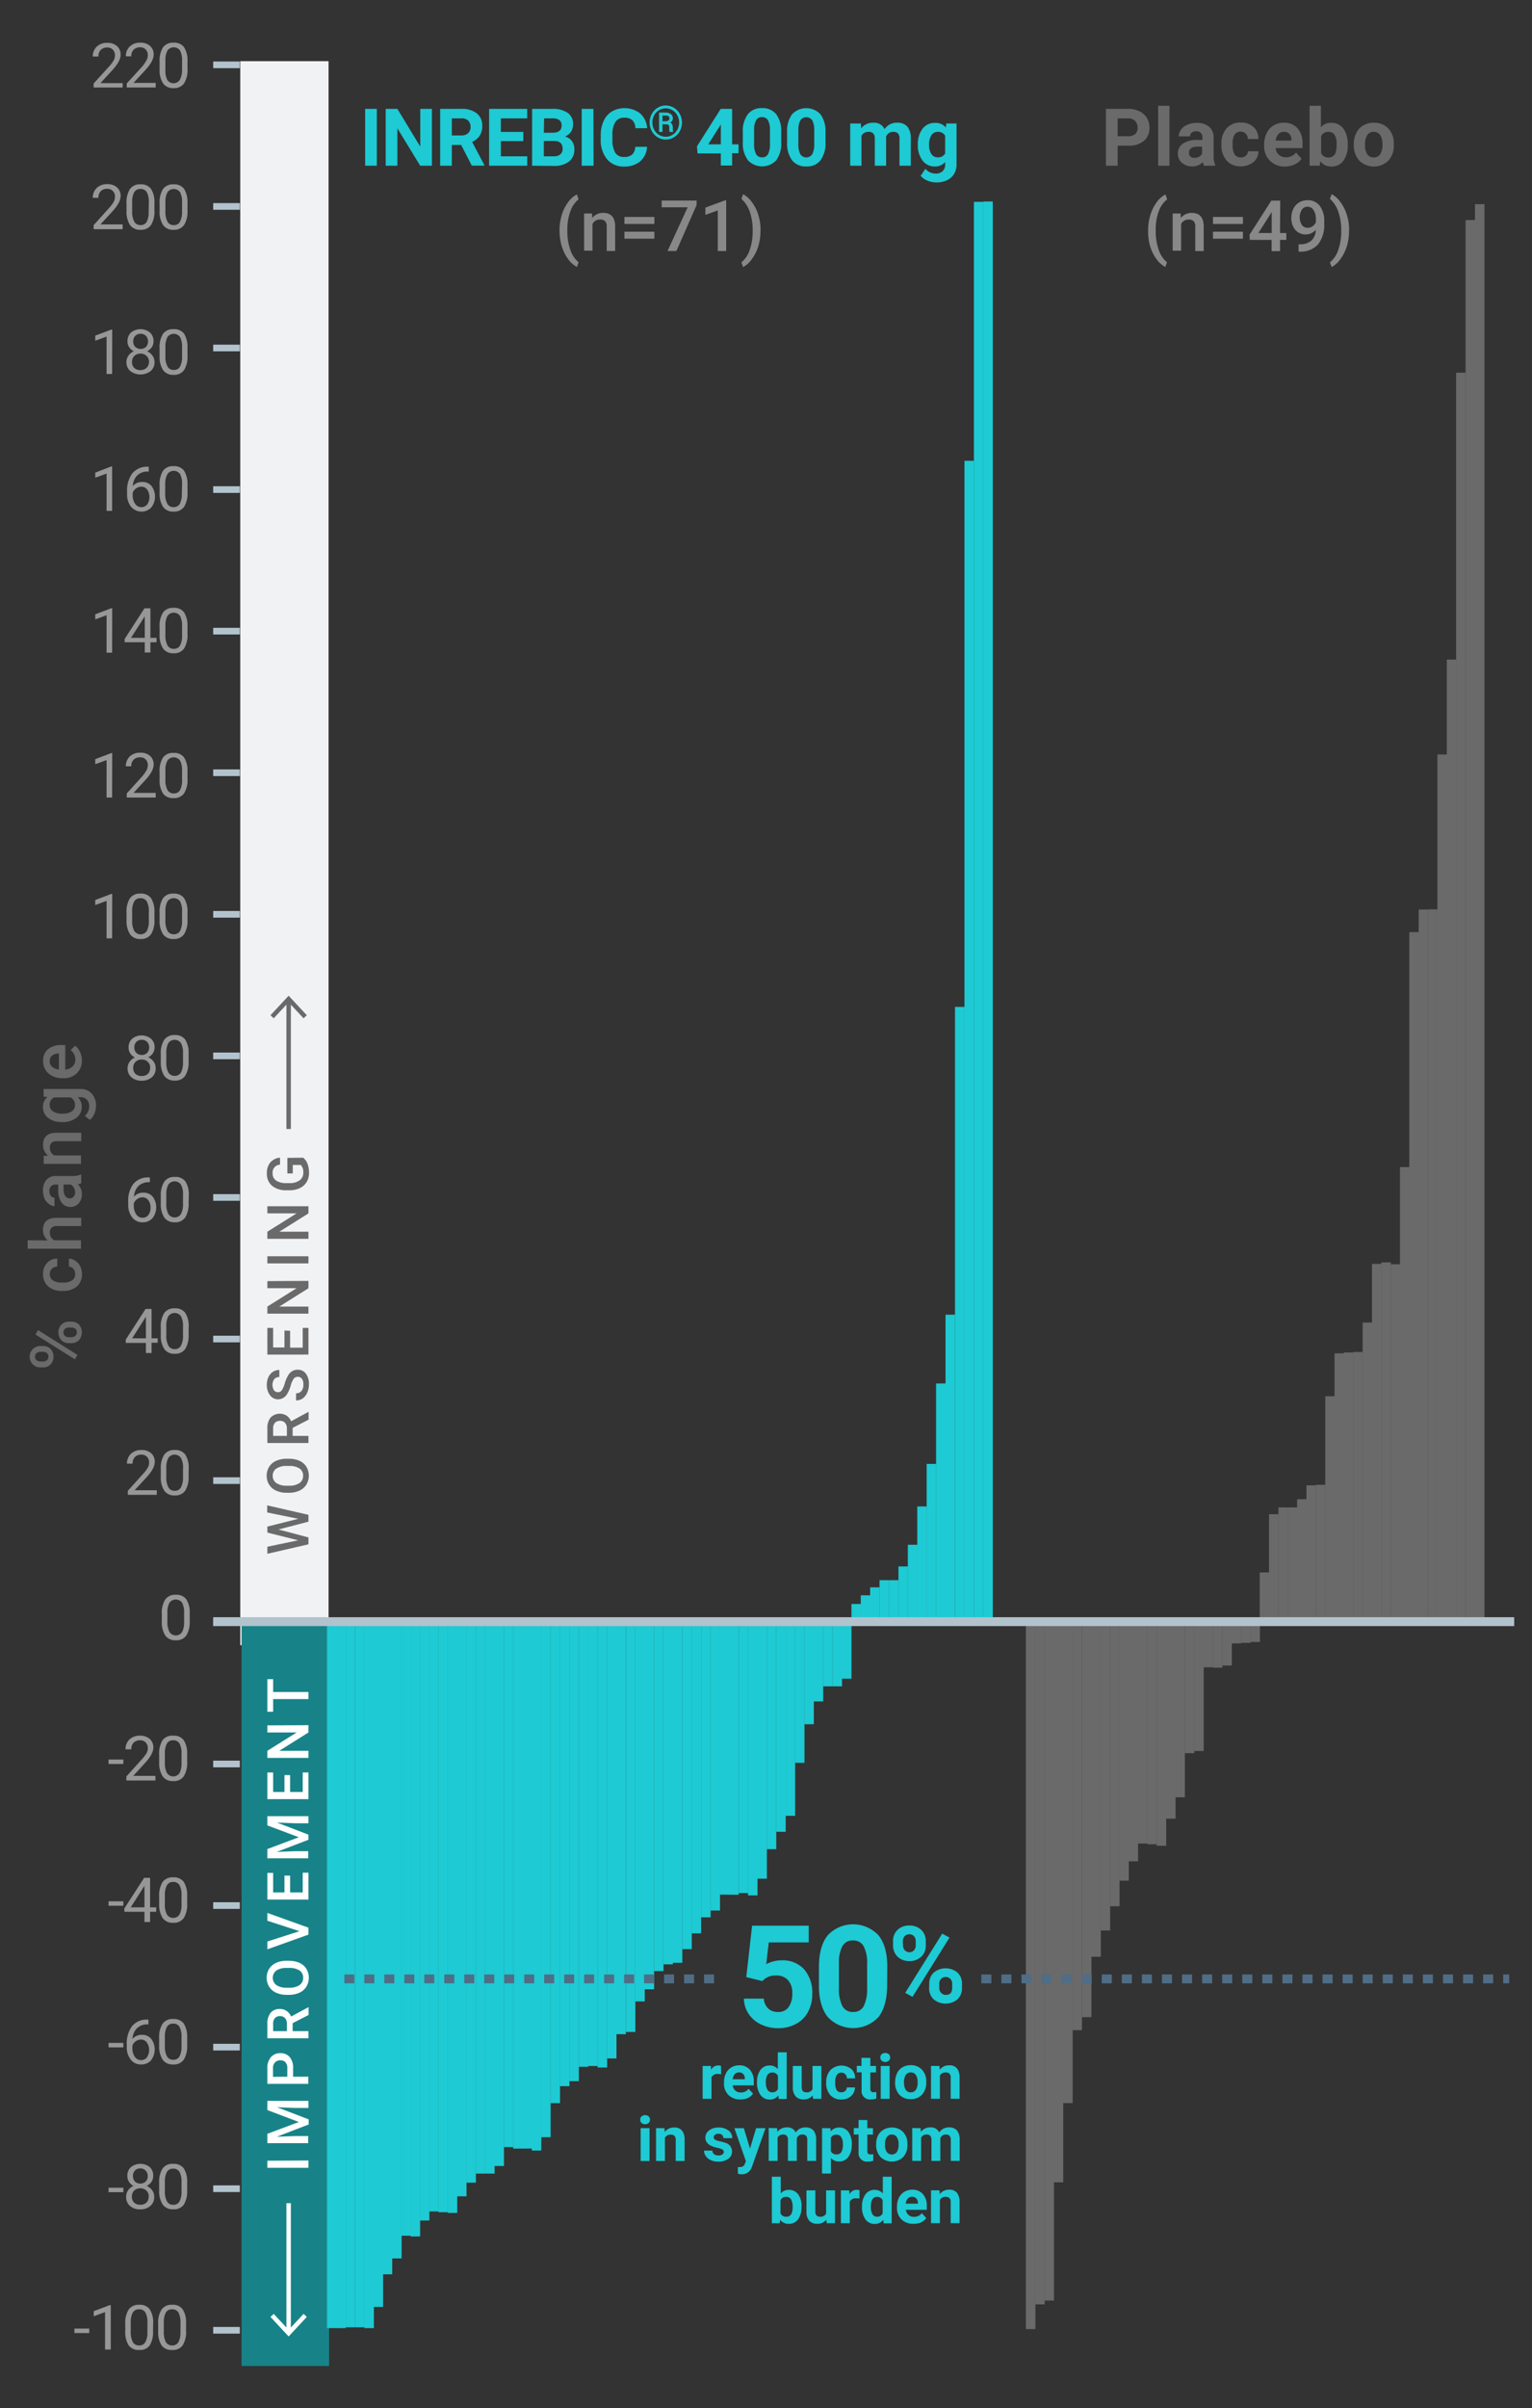 <svg xmlns="http://www.w3.org/2000/svg" viewBox="0 0 345 542.09"><rect x="0" y="0" width="345" height="542.09" fill="#333333" stroke="none"/><defs><style>.cls-1{fill:#f1f2f4;}.cls-2{fill:#1ecad3;}.cls-3{fill:#888;}.cls-4{fill:#6a6a6a;}.cls-5{fill:#178388;}.cls-10,.cls-11,.cls-13,.cls-14,.cls-6,.cls-8,.cls-9{fill:none;}.cls-13,.cls-6{stroke:#b2c3cd;}.cls-10,.cls-11,.cls-13,.cls-6,.cls-8,.cls-9{stroke-miterlimit:10;}.cls-10,.cls-11,.cls-6{stroke-width:2px;}.cls-7{fill:#fff;}.cls-8{stroke:#fff;}.cls-9{stroke:#6a6a6a;}.cls-10,.cls-11{stroke:#506d85;}.cls-10{stroke-dasharray:2.25 2.25;}.cls-11{stroke-dasharray:2.26 2.26;}.cls-12{fill:#979797;}.cls-13{stroke-width:1.5px;}</style></defs><g id="Layer_2" data-name="Layer 2"><g id="Layer_1-2" data-name="Layer 1"><rect class="cls-1" x="54.11" y="13.77" width="19.88" height="356.59"/><path class="cls-2" d="M84.86,37.31H82.23V24.51h2.63Z"/><path class="cls-2" d="M97.26,37.31H94.63l-5.14-8.42v8.42H86.86V24.51h2.63L94.64,33V24.51h2.62Z"/><path class="cls-2" d="M103.85,32.63h-2.1v4.68H99.12V24.51h4.75a5.35,5.35,0,0,1,3.5,1,3.47,3.47,0,0,1,1.23,2.85,3.91,3.91,0,0,1-.57,2.18,3.83,3.83,0,0,1-1.71,1.4l2.76,5.23v.12h-2.83Zm-2.1-2.14h2.13a2.17,2.17,0,0,0,1.54-.51,1.8,1.8,0,0,0,.54-1.39,1.93,1.93,0,0,0-.51-1.42,2.12,2.12,0,0,0-1.58-.52h-2.12Z"/><path class="cls-2" d="M117.85,31.77h-5.06v3.42h5.94v2.12h-8.58V24.51h8.57v2.14h-5.93V29.7h5.06Z"/><path class="cls-2" d="M119.83,37.31V24.51h4.48a5.89,5.89,0,0,1,3.54.9,3,3,0,0,1,1.2,2.61,2.92,2.92,0,0,1-.48,1.66,2.78,2.78,0,0,1-1.35,1.05,2.66,2.66,0,0,1,1.55,1,2.94,2.94,0,0,1,.57,1.83,3.35,3.35,0,0,1-1.18,2.79,5.23,5.23,0,0,1-3.36,1Zm2.64-7.43h2c1.33,0,2-.56,2-1.59a1.51,1.51,0,0,0-.5-1.26,2.71,2.71,0,0,0-1.6-.38h-1.84Zm0,1.86v3.45h2.26a2.15,2.15,0,0,0,1.45-.44,1.52,1.52,0,0,0,.52-1.23c0-1.17-.6-1.76-1.82-1.78Z"/><path class="cls-2" d="M133.67,37.31H131V24.51h2.64Z"/><path class="cls-2" d="M145.71,33.05a4.54,4.54,0,0,1-1.52,3.25,5.38,5.38,0,0,1-3.63,1.19,4.8,4.8,0,0,1-3.87-1.66,6.79,6.79,0,0,1-1.41-4.55V30.5a7.58,7.58,0,0,1,.65-3.25,4.82,4.82,0,0,1,1.86-2.16,5.8,5.8,0,0,1,6.37.44,4.83,4.83,0,0,1,1.57,3.33h-2.64a2.63,2.63,0,0,0-.69-1.8,2.56,2.56,0,0,0-1.81-.56,2.25,2.25,0,0,0-2,.95,5.24,5.24,0,0,0-.67,2.93v1a5.67,5.67,0,0,0,.63,3,2.21,2.21,0,0,0,2,.95,2.61,2.61,0,0,0,1.82-.55,2.56,2.56,0,0,0,.69-1.73Z"/><path class="cls-2" d="M146.29,27.58a4,4,0,0,1,.48-1.92,3.58,3.58,0,0,1,1.33-1.4,3.46,3.46,0,0,1,1.83-.51,3.51,3.51,0,0,1,1.83.51,3.66,3.66,0,0,1,1.33,1.4,4.08,4.08,0,0,1,0,3.86,3.7,3.7,0,0,1-1.33,1.39,3.52,3.52,0,0,1-3.65,0,3.65,3.65,0,0,1-1.33-1.4A4,4,0,0,1,146.29,27.58Zm6.65,0a3.27,3.27,0,0,0-.39-1.58,3,3,0,0,0-1.09-1.17,2.84,2.84,0,0,0-1.53-.44,2.9,2.9,0,0,0-1.52.42,3.07,3.07,0,0,0-1.1,1.16,3.44,3.44,0,0,0,0,3.22,3.09,3.09,0,0,0,1.1,1.17,2.88,2.88,0,0,0,1.52.42,2.85,2.85,0,0,0,1.52-.43,3,3,0,0,0,1.1-1.18A3.34,3.34,0,0,0,152.94,27.58Zm-3.75.39V29.7h-.77V25.34h1.44a1.91,1.91,0,0,1,1.21.35,1.2,1.2,0,0,1,.45,1,1,1,0,0,1-.58.89.91.91,0,0,1,.44.45,1.78,1.78,0,0,1,.13.7c0,.28,0,.48,0,.59a1.11,1.11,0,0,0,.07.3v.08h-.79a3.79,3.79,0,0,1-.07-1,.75.75,0,0,0-.17-.56A.78.78,0,0,0,150,28Zm0-.68h.7a1.08,1.08,0,0,0,.62-.17.5.5,0,0,0,.24-.43.63.63,0,0,0-.18-.51,1.13,1.13,0,0,0-.66-.16h-.72Z"/><path class="cls-2" d="M164.87,32.49h1.45v2h-1.45v2.77h-2.54V34.54h-5.25l-.12-1.6,5.34-8.43h2.57Zm-5.37,0h2.83V28l-.17.29Z"/><path class="cls-2" d="M175.93,32a6.44,6.44,0,0,1-1.1,4.06,4.38,4.38,0,0,1-6.41,0,6.31,6.31,0,0,1-1.14-4V29.8a6.33,6.33,0,0,1,1.12-4.07,3.84,3.84,0,0,1,3.2-1.39,3.89,3.89,0,0,1,3.2,1.37,6.3,6.3,0,0,1,1.13,3.95Zm-2.54-2.59a4.72,4.72,0,0,0-.43-2.32,1.48,1.48,0,0,0-1.36-.72,1.43,1.43,0,0,0-1.32.69,4.34,4.34,0,0,0-.46,2.16v3.11a4.85,4.85,0,0,0,.43,2.33,1.44,1.44,0,0,0,1.37.76,1.41,1.41,0,0,0,1.34-.73,4.72,4.72,0,0,0,.43-2.23Z"/><path class="cls-2" d="M185.9,32a6.5,6.5,0,0,1-1.1,4.06,3.82,3.82,0,0,1-3.22,1.41,3.87,3.87,0,0,1-3.2-1.38,6.37,6.37,0,0,1-1.13-4V29.8a6.39,6.39,0,0,1,1.11-4.07,4.41,4.41,0,0,1,6.41,0,6.36,6.36,0,0,1,1.13,3.95Zm-2.54-2.59a4.71,4.71,0,0,0-.44-2.32,1.63,1.63,0,0,0-2.68,0,4.46,4.46,0,0,0-.45,2.16v3.11a4.85,4.85,0,0,0,.43,2.33,1.6,1.6,0,0,0,2.71,0,4.85,4.85,0,0,0,.43-2.23Z"/><path class="cls-2" d="M193.86,27.8l.08,1.07a3.33,3.33,0,0,1,2.73-1.24,2.54,2.54,0,0,1,2.53,1.45,3.24,3.24,0,0,1,2.85-1.45,2.86,2.86,0,0,1,2.31.9,4.15,4.15,0,0,1,.75,2.71v6.07h-2.55V31.25a1.84,1.84,0,0,0-.31-1.19,1.45,1.45,0,0,0-1.12-.37,1.59,1.59,0,0,0-1.58,1.09v6.53H197V31.26a1.79,1.79,0,0,0-.33-1.2,1.39,1.39,0,0,0-1.11-.37,1.64,1.64,0,0,0-1.56.9v6.72h-2.54V27.8Z"/><path class="cls-2" d="M206.69,32.49A5.56,5.56,0,0,1,207.74,29a3.36,3.36,0,0,1,2.8-1.33A2.94,2.94,0,0,1,213,28.7l.1-.9h2.31V37a4.07,4.07,0,0,1-.57,2.18,3.65,3.65,0,0,1-1.6,1.4,5.44,5.44,0,0,1-2.4.49,5.17,5.17,0,0,1-2-.42,3.61,3.61,0,0,1-1.51-1.08L208.4,38a3,3,0,0,0,2.3,1.07,2.19,2.19,0,0,0,1.58-.54,2,2,0,0,0,.56-1.54v-.51a2.93,2.93,0,0,1-2.31,1,3.38,3.38,0,0,1-2.78-1.34,5.63,5.63,0,0,1-1.06-3.56Zm2.54.19a3.47,3.47,0,0,0,.52,2,1.66,1.66,0,0,0,1.43.74,1.77,1.77,0,0,0,1.66-.87v-4a1.77,1.77,0,0,0-1.65-.87,1.65,1.65,0,0,0-1.43.75A3.9,3.9,0,0,0,209.23,32.68Z"/><path class="cls-3" d="M126,51.89a11.66,11.66,0,0,1,.49-3.43,9.23,9.23,0,0,1,1.42-2.9,5.55,5.55,0,0,1,2-1.79l.38,1.11a5.83,5.83,0,0,0-1.79,2.55,11.5,11.5,0,0,0-.74,3.93V52a12.29,12.29,0,0,0,.67,4.22,6.13,6.13,0,0,0,1.87,2.82l-.38,1.06a5.69,5.69,0,0,1-2-1.8,9.67,9.67,0,0,1-1.42-2.9A12.42,12.42,0,0,1,126,51.89Z"/><path class="cls-3" d="M133.32,48.06l.06,1a3,3,0,0,1,2.46-1.14c1.76,0,2.66,1,2.69,3v5.58h-1.9V51a1.77,1.77,0,0,0-.35-1.2,1.48,1.48,0,0,0-1.13-.38,1.83,1.83,0,0,0-1.72,1v6h-1.89V48.06Z"/><path class="cls-3" d="M147.36,50.42h-6.74V48.84h6.74Zm0,3.31h-6.74V52.16h6.74Z"/><path class="cls-3" d="M156.86,46.19l-4.54,10.32h-2l4.54-9.85H149V45.14h7.88Z"/><path class="cls-3" d="M163.53,56.51h-1.89V47.37l-2.79,1V46.73l4.44-1.63h.24Z"/><path class="cls-3" d="M171.26,52a12,12,0,0,1-.47,3.35,9.61,9.61,0,0,1-1.45,2.94,5.75,5.75,0,0,1-2,1.83l-.38-1.06a6,6,0,0,0,1.86-2.76,12.48,12.48,0,0,0,.68-4.26v-.18a12.66,12.66,0,0,0-.59-4,7,7,0,0,0-1.71-2.86l-.24-.22.38-1.06a5.5,5.5,0,0,1,1.93,1.72,9.08,9.08,0,0,1,1.44,2.76,11.21,11.21,0,0,1,.56,3.15Z"/><path class="cls-4" d="M251.69,32.8v4.51h-2.64V24.51h5a5.78,5.78,0,0,1,2.53.53,3.92,3.92,0,0,1,1.69,1.5,4.19,4.19,0,0,1,.58,2.21,3.72,3.72,0,0,1-1.28,3A5.4,5.4,0,0,1,254,32.8Zm0-2.13h2.36a2.3,2.3,0,0,0,1.59-.5,1.75,1.75,0,0,0,.55-1.4,2.09,2.09,0,0,0-.55-1.52,2.05,2.05,0,0,0-1.53-.6h-2.42Z"/><path class="cls-4" d="M263.36,37.31h-2.55V23.81h2.55Z"/><path class="cls-4" d="M271.14,37.31a2.67,2.67,0,0,1-.25-.85,3.11,3.11,0,0,1-2.4,1,3.38,3.38,0,0,1-2.32-.81,2.61,2.61,0,0,1-.92-2,2.7,2.7,0,0,1,1.12-2.32,5.57,5.57,0,0,1,3.24-.82h1.17V31a1.55,1.55,0,0,0-.34-1.06,1.33,1.33,0,0,0-1.07-.39,1.53,1.53,0,0,0-1,.3,1,1,0,0,0-.37.85h-2.54a2.56,2.56,0,0,1,.51-1.53,3.31,3.31,0,0,1,1.44-1.1,5.24,5.24,0,0,1,2.1-.4,4.15,4.15,0,0,1,2.79.88,3.11,3.11,0,0,1,1,2.48v4.12a4.52,4.52,0,0,0,.38,2v.15ZM269,35.54a2.16,2.16,0,0,0,1-.25,1.62,1.62,0,0,0,.7-.67V33h-.95c-1.27,0-1.95.44-2,1.32v.14a1,1,0,0,0,.34.79A1.3,1.3,0,0,0,269,35.54Z"/><path class="cls-4" d="M279.42,35.44a1.66,1.66,0,0,0,1.14-.39,1.4,1.4,0,0,0,.46-1h2.38a3.29,3.29,0,0,1-.53,1.78A3.5,3.5,0,0,1,281.45,37a4.38,4.38,0,0,1-2,.45,4.12,4.12,0,0,1-3.22-1.3,5.15,5.15,0,0,1-1.17-3.58v-.17a5.09,5.09,0,0,1,1.16-3.51,4.09,4.09,0,0,1,3.21-1.3,4,4,0,0,1,2.86,1,3.59,3.59,0,0,1,1.1,2.7H281a1.8,1.8,0,0,0-.46-1.2,1.69,1.69,0,0,0-2.5.18,3.76,3.76,0,0,0-.45,2.1v.26a3.83,3.83,0,0,0,.44,2.12A1.56,1.56,0,0,0,279.42,35.44Z"/><path class="cls-4" d="M289.4,37.49A4.64,4.64,0,0,1,286,36.2a4.53,4.53,0,0,1-1.32-3.42v-.24a5.7,5.7,0,0,1,.56-2.56,4,4,0,0,1,1.57-1.74,4.36,4.36,0,0,1,2.31-.61,3.93,3.93,0,0,1,3.07,1.23,5,5,0,0,1,1.13,3.48v1h-6.06a2.39,2.39,0,0,0,.74,1.5,2.27,2.27,0,0,0,1.57.56,2.75,2.75,0,0,0,2.29-1.06l1.25,1.39A3.76,3.76,0,0,1,291.57,37,5.14,5.14,0,0,1,289.4,37.49Zm-.29-7.82a1.58,1.58,0,0,0-1.22.51,2.58,2.58,0,0,0-.6,1.47h3.53v-.2a1.89,1.89,0,0,0-.46-1.31A1.64,1.64,0,0,0,289.11,29.67Z"/><path class="cls-4" d="M303.51,32.64a5.76,5.76,0,0,1-1,3.57,3.24,3.24,0,0,1-2.72,1.28,3,3,0,0,1-2.47-1.19l-.12,1h-2.28V23.81h2.54v4.84a2.88,2.88,0,0,1,2.31-1,3.26,3.26,0,0,1,2.73,1.27,5.79,5.79,0,0,1,1,3.6ZM301,32.46a3.86,3.86,0,0,0-.46-2.11,1.55,1.55,0,0,0-1.36-.66,1.67,1.67,0,0,0-1.67,1v3.76a1.7,1.7,0,0,0,1.68,1,1.58,1.58,0,0,0,1.62-1.21A6.38,6.38,0,0,0,301,32.46Z"/><path class="cls-4" d="M304.86,32.47A5.63,5.63,0,0,1,305.4,30,4,4,0,0,1,307,28.23a4.6,4.6,0,0,1,2.38-.6,4.34,4.34,0,0,1,3.14,1.17,4.77,4.77,0,0,1,1.36,3.2v.65a4.94,4.94,0,0,1-1.22,3.51,4.72,4.72,0,0,1-6.56,0,5.06,5.06,0,0,1-1.22-3.59Zm2.54.18a3.64,3.64,0,0,0,.5,2.07,1.68,1.68,0,0,0,1.46.72,1.71,1.71,0,0,0,1.45-.71,4,4,0,0,0,.51-2.27,3.58,3.58,0,0,0-.51-2.06,1.72,1.72,0,0,0-1.46-.73,1.66,1.66,0,0,0-1.45.73A4,4,0,0,0,307.4,32.65Z"/><path class="cls-3" d="M258.55,51.89a11.66,11.66,0,0,1,.49-3.43,9.23,9.23,0,0,1,1.42-2.9,5.63,5.63,0,0,1,2-1.79l.38,1.11A5.83,5.83,0,0,0,261,47.43a11.49,11.49,0,0,0-.74,3.92V52a12.33,12.33,0,0,0,.67,4.22,6.13,6.13,0,0,0,1.87,2.82l-.38,1.06a5.77,5.77,0,0,1-2-1.8,9.46,9.46,0,0,1-1.43-2.9A12.42,12.42,0,0,1,258.55,51.89Z"/><path class="cls-3" d="M265.87,48.06l.05,1a3.06,3.06,0,0,1,2.46-1.13c1.76,0,2.66,1,2.69,3v5.59h-1.9V51a1.76,1.76,0,0,0-.35-1.19,1.44,1.44,0,0,0-1.13-.38,1.82,1.82,0,0,0-1.71,1v6h-1.9V48.06Z"/><path class="cls-3" d="M279.9,50.42h-6.74V48.84h6.74Zm0,3.31h-6.74V52.16h6.74Z"/><path class="cls-3" d="M288.26,52.46h1.41V54h-1.41v2.53h-1.9V54h-4.92l-.05-1.16,4.91-7.68h2Zm-4.88,0h3V47.71l-.14.25Z"/><path class="cls-3" d="M296.31,51.75a3.1,3.1,0,0,1-4.62,0A4.14,4.14,0,0,1,290.8,49a4.43,4.43,0,0,1,.46-2,3.35,3.35,0,0,1,1.29-1.42,3.61,3.61,0,0,1,1.93-.51,3.29,3.29,0,0,1,2.73,1.28,5.42,5.42,0,0,1,1,3.43v.53a7.07,7.07,0,0,1-1.39,4.7,5.28,5.28,0,0,1-4.15,1.64h-.23V55h.28a3.91,3.91,0,0,0,2.57-.81A3.37,3.37,0,0,0,296.31,51.75Zm-1.83-.47a1.9,1.9,0,0,0,1.07-.33,2.17,2.17,0,0,0,.78-.91V49.3a3.58,3.58,0,0,0-.52-2,1.55,1.55,0,0,0-1.33-.77,1.53,1.53,0,0,0-1.31.68,3.25,3.25,0,0,0,0,3.43A1.56,1.56,0,0,0,294.48,51.28Z"/><path class="cls-3" d="M303.8,52a12,12,0,0,1-.47,3.35,9.61,9.61,0,0,1-1.45,2.94,5.66,5.66,0,0,1-2,1.83l-.38-1.06a6,6,0,0,0,1.86-2.77,12.42,12.42,0,0,0,.68-4.25v-.18a12.66,12.66,0,0,0-.59-4,7.12,7.12,0,0,0-1.7-2.86l-.25-.22.38-1.06a5.52,5.52,0,0,1,1.94,1.72,9.28,9.28,0,0,1,1.43,2.76,11.59,11.59,0,0,1,.57,3.15Z"/><rect class="cls-5" x="54.4" y="364.84" width="19.71" height="167.77"/><rect class="cls-2" x="202.33" y="352.62" width="2.14" height="12.9"/><rect class="cls-2" x="204.44" y="347.74" width="2.14" height="17.92"/><rect class="cls-2" x="206.56" y="339.12" width="2.14" height="26.54"/><rect class="cls-2" x="208.68" y="329.54" width="2.14" height="35.43"/><rect class="cls-2" x="210.8" y="311.43" width="2.14" height="53.48"/><rect class="cls-2" x="212.93" y="295.95" width="2.14" height="69.48"/><rect class="cls-2" x="215.06" y="226.66" width="2.14" height="138.79"/><rect class="cls-2" x="217.19" y="103.73" width="2.14" height="261.73"/><rect class="cls-2" x="219.32" y="45.44" width="2.14" height="320.01"/><rect class="cls-2" x="221.43" y="45.36" width="2.14" height="320.09"/><rect class="cls-2" x="200.2" y="355.71" width="2.14" height="9.95"/><rect class="cls-2" x="198.07" y="355.71" width="2.14" height="9.95"/><rect class="cls-2" x="195.95" y="357.33" width="2.14" height="8.32"/><rect class="cls-2" x="193.84" y="359.12" width="2.14" height="6.53"/><rect class="cls-2" x="191.74" y="361.07" width="2.14" height="4.59"/><rect class="cls-2" x="189.61" y="365.66" width="2.14" height="12.24"/><rect class="cls-2" x="187.48" y="365.66" width="2.14" height="13.95"/><rect class="cls-2" x="185.36" y="365.66" width="2.14" height="13.95"/><rect class="cls-2" x="183.24" y="365.66" width="2.14" height="17.35"/><rect class="cls-2" x="181.13" y="365.66" width="2.14" height="22.48"/><rect class="cls-2" x="179.02" y="365.66" width="2.14" height="31.17"/><rect class="cls-2" x="176.92" y="365.66" width="2.14" height="43.1"/><rect class="cls-2" x="174.8" y="365.66" width="2.14" height="46.69"/><rect class="cls-2" x="172.67" y="365.66" width="2.14" height="50.61"/><rect class="cls-2" x="170.56" y="365.66" width="2.14" height="57.25"/><rect class="cls-2" x="168.45" y="365.66" width="2.14" height="61.01"/><rect class="cls-2" x="166.34" y="365.66" width="2.14" height="60.49"/><rect class="cls-2" x="164.21" y="365.68" width="2.14" height="60.84"/><rect class="cls-2" x="162.11" y="365.66" width="2.14" height="60.84"/><rect class="cls-2" x="160" y="365.66" width="2.14" height="64.42"/><rect class="cls-2" x="157.89" y="365.66" width="2.14" height="65.95"/><rect class="cls-2" x="155.75" y="365.66" width="2.14" height="69.56"/><rect class="cls-2" x="153.64" y="365.66" width="2.14" height="73.11"/><rect class="cls-2" x="151.52" y="365.66" width="2.14" height="76.18"/><rect class="cls-2" x="149.4" y="365.66" width="2.14" height="76.53"/><rect class="cls-2" x="147.28" y="365.66" width="2.14" height="78.06"/><rect class="cls-2" x="145.16" y="365.66" width="2.14" height="82.15"/><rect class="cls-2" x="143.05" y="365.66" width="2.14" height="84.88"/><rect class="cls-2" x="140.94" y="365.66" width="2.14" height="91.75"/><rect class="cls-2" x="138.8" y="365.66" width="2.14" height="92.26"/><rect class="cls-2" x="136.69" y="365.66" width="2.14" height="97.72"/><rect class="cls-2" x="134.58" y="365.66" width="2.14" height="99.76"/><rect class="cls-2" x="132.45" y="365.66" width="2.14" height="99.42"/><rect class="cls-2" x="130.33" y="365.66" width="2.14" height="99.6"/><rect class="cls-2" x="128.22" y="365.66" width="2.14" height="102.83"/><rect class="cls-2" x="126.1" y="365.66" width="2.14" height="103.96"/><rect class="cls-2" x="123.97" y="365.66" width="2.14" height="107.78"/><rect class="cls-2" x="121.86" y="365.66" width="2.14" height="115.45"/><rect class="cls-2" x="119.76" y="365.59" width="2.14" height="118.52"/><rect class="cls-2" x="117.66" y="365.65" width="2.14" height="118.01"/><rect class="cls-2" x="115.57" y="365.66" width="2.14" height="118.01"/><rect class="cls-2" x="113.47" y="365.66" width="2.14" height="117.67"/><rect class="cls-2" x="111.35" y="365.66" width="2.14" height="121.93"/><rect class="cls-2" x="109.24" y="365.66" width="2.14" height="123.64"/><rect class="cls-2" x="107.13" y="365.66" width="2.14" height="123.64"/><rect class="cls-2" x="105.03" y="365.66" width="2.14" height="125.68"/><rect class="cls-2" x="102.92" y="365.66" width="2.14" height="128.75"/><rect class="cls-2" x="100.83" y="365.66" width="2.14" height="132.49"/><rect class="cls-2" x="98.72" y="365.66" width="2.14" height="132.33"/><rect class="cls-2" x="96.62" y="365.66" width="2.14" height="132.16"/><rect class="cls-2" x="94.55" y="365.66" width="2.14" height="134.2"/><rect class="cls-2" x="92.47" y="365.66" width="2.14" height="137.79"/><rect class="cls-2" x="90.4" y="365.66" width="2.14" height="137.62"/><rect class="cls-2" x="88.3" y="365.66" width="2.14" height="142.73"/><rect class="cls-2" x="86.19" y="365.66" width="2.14" height="146.31"/><rect class="cls-2" x="84.13" y="365.66" width="2.14" height="153.65"/><rect class="cls-2" x="82.06" y="365.66" width="2.14" height="158.42"/><rect class="cls-2" x="79.96" y="365.66" width="2.14" height="158.24"/><rect class="cls-2" x="77.84" y="365.66" width="2.14" height="158.24"/><rect class="cls-2" x="75.72" y="365.66" width="2.14" height="158.42"/><rect class="cls-2" x="73.64" y="365.66" width="2.14" height="158.42"/><rect class="cls-4" x="330.04" y="49.54" width="2.14" height="316.12"/><rect class="cls-4" x="332.16" y="45.96" width="2.14" height="319.7"/><rect class="cls-4" x="327.91" y="83.9" width="2.14" height="281.76"/><rect class="cls-4" x="325.81" y="148.48" width="2.14" height="217.17"/><rect class="cls-4" x="323.7" y="169.84" width="2.14" height="195.82"/><rect class="cls-4" x="321.59" y="204.71" width="2.14" height="160.95"/><rect class="cls-4" x="319.48" y="204.74" width="2.14" height="160.92"/><rect class="cls-4" x="317.37" y="209.83" width="2.14" height="155.83"/><rect class="cls-4" x="315.27" y="262.72" width="2.14" height="102.94"/><rect class="cls-4" x="313.18" y="284.6" width="2.14" height="81.05"/><rect class="cls-4" x="311.07" y="284.18" width="2.14" height="81.48"/><rect class="cls-4" x="308.96" y="284.51" width="2.14" height="81.15"/><rect class="cls-4" x="306.86" y="297.73" width="2.14" height="67.93"/><rect class="cls-4" x="304.74" y="304.34" width="2.14" height="61.32"/><rect class="cls-4" x="302.63" y="304.45" width="2.14" height="61.21"/><rect class="cls-4" x="300.53" y="304.65" width="2.14" height="61"/><rect class="cls-4" x="298.44" y="314.31" width="2.14" height="51.35"/><rect class="cls-4" x="296.32" y="334.25" width="2.14" height="31.41"/><rect class="cls-4" x="294.21" y="334.36" width="2.14" height="31.3"/><rect class="cls-4" x="292.1" y="337.49" width="2.14" height="28.16"/><rect class="cls-4" x="290.01" y="339.34" width="2.14" height="26.31"/><rect class="cls-4" x="287.9" y="339.34" width="2.14" height="26.31"/><rect class="cls-4" x="285.78" y="340.86" width="2.14" height="24.8"/><rect class="cls-4" x="283.69" y="353.97" width="2.14" height="11.69"/><rect class="cls-4" x="281.59" y="365.66" width="2.14" height="3.96"/><rect class="cls-4" x="279.49" y="365.66" width="2.14" height="4.16"/><rect class="cls-4" x="277.37" y="365.66" width="2.14" height="4.29"/><rect class="cls-4" x="275.26" y="365.66" width="2.14" height="9.26"/><rect class="cls-4" x="273.14" y="365.66" width="2.14" height="9.75"/><rect class="cls-4" x="271.04" y="365.73" width="2.14" height="9.59"/><rect class="cls-4" x="268.93" y="365.66" width="2.14" height="28.5"/><rect class="cls-4" x="266.81" y="365.66" width="2.14" height="28.99"/><rect class="cls-4" x="264.69" y="365.66" width="2.14" height="38.93"/><rect class="cls-4" x="262.59" y="365.66" width="2.14" height="43.74"/><rect class="cls-4" x="260.48" y="365.67" width="2.14" height="49.83"/><rect class="cls-4" x="258.37" y="365.66" width="2.14" height="49.5"/><rect class="cls-4" x="256.27" y="365.66" width="2.14" height="49.34"/><rect class="cls-4" x="254.15" y="365.66" width="2.14" height="53.35"/><rect class="cls-4" x="252.06" y="365.66" width="2.14" height="57.69"/><rect class="cls-4" x="249.97" y="365.66" width="2.14" height="63.45"/><rect class="cls-4" x="247.86" y="365.66" width="2.14" height="68.91"/><rect class="cls-4" x="245.76" y="365.66" width="2.14" height="74.83"/><rect class="cls-4" x="243.65" y="365.66" width="2.14" height="88.42"/><rect class="cls-4" x="241.51" y="365.65" width="2.14" height="91.36"/><rect class="cls-4" x="239.42" y="365.66" width="2.14" height="107.76"/><rect class="cls-4" x="237.3" y="365.66" width="2.14" height="125.6"/><rect class="cls-4" x="235.21" y="365.66" width="2.14" height="152.22"/><rect class="cls-4" x="233.11" y="365.66" width="2.14" height="153.08"/><rect class="cls-4" x="231.03" y="365.66" width="2.14" height="158.64"/><line class="cls-6" x1="48.01" y1="365.05" x2="340.99" y2="365.05"/><path class="cls-7" d="M69.46,486.35V488H60.21v-1.6Z"/><path class="cls-7" d="M60.21,480.34l7.09-2.66L60.21,475v-2.08h9.25v1.6h-3l-4.08-.16,7.13,2.73v1.15L62.34,481l4.07-.15h3v1.6H60.21Z"/><path class="cls-7" d="M66,467.49h3.43v1.61H60.21v-3.54A3.58,3.58,0,0,1,61,463.1a2.71,2.71,0,0,1,2.14-.91,2.63,2.63,0,0,1,2.11.89,3.73,3.73,0,0,1,.76,2.5Zm-1.3,0v-1.93a1.9,1.9,0,0,0-.4-1.31,1.48,1.48,0,0,0-1.16-.45,1.59,1.59,0,0,0-1.2.46,1.75,1.75,0,0,0-.46,1.26v2Z"/><path class="cls-7" d="M65.9,455.44v1.79h3.56v1.61H60.21v-3.25a3.77,3.77,0,0,1,.72-2.47,2.54,2.54,0,0,1,2.08-.87,2.63,2.63,0,0,1,1.55.44,2.92,2.92,0,0,1,1,1.25l3.84-2.07h.09v1.72Zm-1.29,1.79v-1.65a1.86,1.86,0,0,0-.41-1.27,1.46,1.46,0,0,0-1.12-.46,1.49,1.49,0,0,0-1.15.43,1.8,1.8,0,0,0-.42,1.26v1.69Z"/><path class="cls-7" d="M65.08,441.4a5.56,5.56,0,0,1,2.38.47A3.51,3.51,0,0,1,69,443.21a3.93,3.93,0,0,1,0,4,3.53,3.53,0,0,1-1.56,1.36,5.59,5.59,0,0,1-2.34.49h-.52a5.6,5.6,0,0,1-2.39-.48,3.53,3.53,0,0,1-1.58-1.36,3.64,3.64,0,0,1-.55-2,3.72,3.72,0,0,1,.54-2,3.57,3.57,0,0,1,1.56-1.35,5.51,5.51,0,0,1,2.37-.48Zm-.49,1.6a4.07,4.07,0,0,0-2.35.58,2.06,2.06,0,0,0,0,3.28,4,4,0,0,0,2.31.6h.54a4,4,0,0,0,2.35-.59,1.93,1.93,0,0,0,.83-1.65,1.89,1.89,0,0,0-.81-1.64,4.1,4.1,0,0,0-2.37-.58Z"/><path class="cls-7" d="M67.44,434.73l-7.23-2.35v-1.76l9.25,3.32v1.56l-9.25,3.31v-1.76Z"/><path class="cls-7" d="M65.33,422.23V426h2.84v-4.44h1.29v6.05H60.21v-6h1.3V426h2.55v-3.79Z"/><path class="cls-7" d="M60.21,416.24l7.09-2.66-7.09-2.66v-2.08h9.25v1.6h-3l-4.08-.16L69.46,413v1.15l-7.12,2.73,4.07-.16h3v1.6H60.21Z"/><path class="cls-7" d="M65.33,399.59v3.8h2.84V399h1.29V405H60.21v-6h1.3v4.39h2.55v-3.8Z"/><path class="cls-7" d="M69.46,388.36V390l-6.56,4.12h6.56v1.6H60.21v-1.6L66.8,390H60.21v-1.6Z"/><path class="cls-7" d="M61.51,378v2.88h7.95v1.6H61.51v2.85h-1.3V378Z"/><path class="cls-4" d="M67.17,341.9l-7-1.43v-1.59L69.46,341v1.54l-6.75,1.76,6.75,1.79v1.55l-9.25,2.13v-1.59l6.95-1.44L60.21,345v-1.35Z"/><path class="cls-4" d="M65.08,328.38a5.71,5.71,0,0,1,2.38.47A3.51,3.51,0,0,1,69,330.19a3.93,3.93,0,0,1,0,4,3.53,3.53,0,0,1-1.56,1.36,5.59,5.59,0,0,1-2.34.49h-.52a5.6,5.6,0,0,1-2.39-.48,3.57,3.57,0,0,1-1.58-1.35,3.65,3.65,0,0,1-.55-2,3.72,3.72,0,0,1,.54-2,3.57,3.57,0,0,1,1.56-1.35,5.66,5.66,0,0,1,2.37-.48ZM64.59,330a4,4,0,0,0-2.35.58,1.87,1.87,0,0,0-.82,1.64,1.89,1.89,0,0,0,.81,1.63,4,4,0,0,0,2.31.6h.54a4,4,0,0,0,2.35-.59,1.93,1.93,0,0,0,.83-1.65,1.89,1.89,0,0,0-.81-1.64,4.11,4.11,0,0,0-2.37-.57Z"/><path class="cls-4" d="M65.9,321.43v1.8h3.56v1.6H60.21v-3.25a3.77,3.77,0,0,1,.72-2.47,2.91,2.91,0,0,1,3.63-.42,2.86,2.86,0,0,1,1,1.25l3.84-2.08h.09v1.72Zm-1.29,1.8v-1.66a1.82,1.82,0,0,0-.41-1.26,1.43,1.43,0,0,0-1.12-.46,1.52,1.52,0,0,0-1.15.42,1.8,1.8,0,0,0-.42,1.26v1.7Z"/><path class="cls-4" d="M67.08,309.94a1.1,1.1,0,0,0-.94.43,5,5,0,0,0-.67,1.54,7,7,0,0,1-.75,1.78A2.38,2.38,0,0,1,62.65,315a2.25,2.25,0,0,1-1.84-.91,3.67,3.67,0,0,1-.72-2.36,4.06,4.06,0,0,1,.35-1.72,2.88,2.88,0,0,1,1-1.19,2.6,2.6,0,0,1,1.46-.43v1.6a1.45,1.45,0,0,0-1.13.45,2.31,2.31,0,0,0-.07,2.52,1.11,1.11,0,0,0,.94.44,1,1,0,0,0,.84-.47,5.3,5.3,0,0,0,.66-1.55,7.36,7.36,0,0,1,.73-1.73,2.7,2.7,0,0,1,.94-1,2.4,2.4,0,0,1,1.24-.31,2.2,2.2,0,0,1,1.84.89,3.8,3.8,0,0,1,.68,2.4,4.45,4.45,0,0,1-.37,1.84,3.16,3.16,0,0,1-1,1.31,2.59,2.59,0,0,1-1.53.47v-1.61a1.48,1.48,0,0,0,1.22-.52,2.24,2.24,0,0,0,.43-1.49,2,2,0,0,0-.34-1.26A1.08,1.08,0,0,0,67.08,309.94Z"/><path class="cls-4" d="M65.33,299.57v3.8h2.84v-4.44h1.29v6H60.21v-6h1.3v4.39h2.55v-3.8Z"/><path class="cls-4" d="M69.46,288.34V290l-6.56,4.12h6.56v1.6H60.21v-1.6l6.59-4.14H60.21v-1.59Z"/><path class="cls-4" d="M69.46,282.8v1.6H60.21v-1.6Z"/><path class="cls-4" d="M69.46,271.54v1.61l-6.56,4.12h6.56v1.6H60.21v-1.6l6.59-4.13H60.21v-1.6Z"/><path class="cls-4" d="M68.26,260.61a3.15,3.15,0,0,1,1,1.39,5.78,5.78,0,0,1,.33,2,4,4,0,0,1-.52,2.06,3.67,3.67,0,0,1-1.51,1.38,5.32,5.32,0,0,1-2.29.5h-.72a4.91,4.91,0,0,1-3.28-1,3.49,3.49,0,0,1-1.17-2.8,3.67,3.67,0,0,1,.76-2.45,3.26,3.26,0,0,1,2.2-1.09v1.57a1.77,1.77,0,0,0-1.67,1.94,1.9,1.9,0,0,0,.78,1.64,4,4,0,0,0,2.28.58h.71a3.74,3.74,0,0,0,2.32-.63A2.07,2.07,0,0,0,68.3,264a2.32,2.32,0,0,0-.56-1.75H65.93v1.9H64.71v-3.5Z"/><line class="cls-8" x1="65" y1="495.96" x2="65" y2="524.88"/><polygon class="cls-7" points="60.91 521.56 61.64 520.88 65 524.49 68.36 520.88 69.09 521.56 65 525.96 60.91 521.56"/><line class="cls-9" x1="65" y1="254.15" x2="65" y2="225.23"/><polygon class="cls-4" points="69.09 228.54 68.36 229.23 65 225.62 61.64 229.23 60.91 228.54 65 224.15 69.09 228.54"/><line class="cls-10" x1="77.55" y1="445.47" x2="161.27" y2="445.47"/><line class="cls-11" x1="220.99" y1="445.47" x2="339.87" y2="445.47"/><path class="cls-12" d="M20.1,525.19H16.76v-1H20.1Z"/><path class="cls-12" d="M24.94,528.9H23.66v-8.43l-2.55.94v-1.15l3.63-1.36h.2Z"/><path class="cls-12" d="M34.46,524.65A5.76,5.76,0,0,1,33.7,528,2.68,2.68,0,0,1,31.33,529,2.71,2.71,0,0,1,29,528a5.48,5.48,0,0,1-.79-3.15v-1.69a5.6,5.6,0,0,1,.76-3.26,2.72,2.72,0,0,1,2.38-1.07,2.72,2.72,0,0,1,2.36,1,5.39,5.39,0,0,1,.78,3.17Zm-1.26-1.72a4.66,4.66,0,0,0-.45-2.35,1.56,1.56,0,0,0-1.43-.73,1.54,1.54,0,0,0-1.42.73,4.62,4.62,0,0,0-.46,2.25v2a4.77,4.77,0,0,0,.47,2.39,1.55,1.55,0,0,0,1.42.76,1.52,1.52,0,0,0,1.39-.72A4.5,4.5,0,0,0,33.2,525Z"/><path class="cls-12" d="M41.9,524.65a5.76,5.76,0,0,1-.76,3.31A2.68,2.68,0,0,1,38.77,529,2.71,2.71,0,0,1,36.41,528a5.48,5.48,0,0,1-.79-3.15v-1.69a5.6,5.6,0,0,1,.76-3.26,2.73,2.73,0,0,1,2.38-1.07,2.72,2.72,0,0,1,2.36,1A5.39,5.39,0,0,1,41.9,523Zm-1.26-1.72a4.66,4.66,0,0,0-.45-2.35,1.55,1.55,0,0,0-1.43-.73,1.54,1.54,0,0,0-1.42.73,4.63,4.63,0,0,0-.45,2.25v2a4.78,4.78,0,0,0,.46,2.39,1.56,1.56,0,0,0,1.42.76,1.52,1.52,0,0,0,1.39-.72,4.5,4.5,0,0,0,.48-2.28Z"/><path class="cls-12" d="M27.78,493.48H24.45v-1h3.33Z"/><path class="cls-12" d="M34.5,489.84a2.3,2.3,0,0,1-.39,1.32,2.65,2.65,0,0,1-1.07.91,2.89,2.89,0,0,1,1.24,1,2.5,2.5,0,0,1,.45,1.46,2.59,2.59,0,0,1-.87,2.05,3.34,3.34,0,0,1-2.29.77,3.33,3.33,0,0,1-2.3-.77,2.6,2.6,0,0,1-.87-2.05,2.56,2.56,0,0,1,.44-1.46,2.76,2.76,0,0,1,1.22-1,2.56,2.56,0,0,1-1-.91,2.32,2.32,0,0,1-.38-1.32,2.56,2.56,0,0,1,.8-2,3.42,3.42,0,0,1,4.25,0A2.57,2.57,0,0,1,34.5,489.84Zm-1,4.64a1.84,1.84,0,0,0-.53-1.36,2.08,2.08,0,0,0-2.76,0,1.87,1.87,0,0,0-.51,1.37,1.76,1.76,0,0,0,.5,1.33,1.91,1.91,0,0,0,1.4.49,1.89,1.89,0,0,0,1.39-.49A1.76,1.76,0,0,0,33.47,494.48Zm-1.9-6.34a1.67,1.67,0,0,0-1.21.46,1.91,1.91,0,0,0,0,2.49,1.82,1.82,0,0,0,2.42,0,1.73,1.73,0,0,0,.46-1.23,1.67,1.67,0,0,0-.48-1.24A1.59,1.59,0,0,0,31.57,488.14Z"/><path class="cls-12" d="M42.15,493a5.83,5.83,0,0,1-.76,3.3A2.71,2.71,0,0,1,39,497.33a2.7,2.7,0,0,1-2.36-1.06,5.48,5.48,0,0,1-.8-3.15v-1.69a5.7,5.7,0,0,1,.76-3.26A2.73,2.73,0,0,1,39,487.1a2.78,2.78,0,0,1,2.37,1,5.58,5.58,0,0,1,.78,3.18Zm-1.27-1.73a4.64,4.64,0,0,0-.45-2.34,1.56,1.56,0,0,0-1.43-.74,1.54,1.54,0,0,0-1.41.73,4.51,4.51,0,0,0-.46,2.25v2a4.73,4.73,0,0,0,.47,2.38,1.55,1.55,0,0,0,1.42.77,1.53,1.53,0,0,0,1.39-.73,4.51,4.51,0,0,0,.47-2.28Z"/><path class="cls-12" d="M27.78,460.88H24.45v-1h3.33Z"/><path class="cls-12" d="M33.43,454.63v1.08h-.24a3.28,3.28,0,0,0-2.35.87,3.66,3.66,0,0,0-1,2.39,2.69,2.69,0,0,1,2.15-.91,2.57,2.57,0,0,1,2.07.92,4,4,0,0,1-.06,4.83,2.89,2.89,0,0,1-2.24.92,2.84,2.84,0,0,1-2.32-1.1,4.35,4.35,0,0,1-.89-2.82v-.49a6.57,6.57,0,0,1,1.17-4.2,4.3,4.3,0,0,1,3.49-1.49Zm-1.66,4.49a2,2,0,0,0-1.2.39,2,2,0,0,0-.76,1V461a3.32,3.32,0,0,0,.55,2,1.67,1.67,0,0,0,1.39.75,1.61,1.61,0,0,0,1.34-.63,3,3,0,0,0,0-3.3A1.59,1.59,0,0,0,31.77,459.12Z"/><path class="cls-12" d="M42.15,460.35a5.83,5.83,0,0,1-.76,3.3A2.71,2.71,0,0,1,39,464.73a2.7,2.7,0,0,1-2.36-1.06,5.48,5.48,0,0,1-.8-3.15v-1.69a5.7,5.7,0,0,1,.76-3.26A2.73,2.73,0,0,1,39,454.5a2.75,2.75,0,0,1,2.37,1,5.58,5.58,0,0,1,.78,3.18Zm-1.27-1.73a4.64,4.64,0,0,0-.45-2.34,1.56,1.56,0,0,0-1.43-.74,1.54,1.54,0,0,0-1.41.73,4.51,4.51,0,0,0-.46,2.25v2a4.75,4.75,0,0,0,.47,2.38,1.55,1.55,0,0,0,1.42.77,1.53,1.53,0,0,0,1.39-.73,4.51,4.51,0,0,0,.47-2.28Z"/><path class="cls-12" d="M27.78,429H24.45v-1h3.33Z"/><path class="cls-12" d="M33.8,429.36h1.38v1H33.8v2.31H32.53v-2.31H28v-.75l4.46-6.89H33.8Zm-4.36,0h3.09v-4.88l-.15.27Z"/><path class="cls-12" d="M42.15,428.45a5.84,5.84,0,0,1-.76,3.31A2.71,2.71,0,0,1,39,432.84a2.72,2.72,0,0,1-2.36-1.06,5.5,5.5,0,0,1-.8-3.15v-1.69a5.68,5.68,0,0,1,.76-3.26A2.73,2.73,0,0,1,39,422.61a2.75,2.75,0,0,1,2.37,1,5.52,5.52,0,0,1,.78,3.17Zm-1.27-1.72a4.66,4.66,0,0,0-.45-2.35,1.55,1.55,0,0,0-1.43-.73,1.52,1.52,0,0,0-1.41.73,4.51,4.51,0,0,0-.46,2.25v2A4.77,4.77,0,0,0,37.6,431a1.7,1.7,0,0,0,2.81,0,4.54,4.54,0,0,0,.47-2.28Z"/><path class="cls-12" d="M27.78,397.09H24.45v-1h3.33Z"/><path class="cls-12" d="M35,400.81H28.46v-.91l3.45-3.83A8.78,8.78,0,0,0,33,394.66a2.4,2.4,0,0,0,.29-1.13,1.78,1.78,0,0,0-.48-1.28,1.63,1.63,0,0,0-1.25-.49,2,2,0,0,0-1.47.53,2.06,2.06,0,0,0-.52,1.5H28.27a3,3,0,0,1,.89-2.23,3.3,3.3,0,0,1,2.37-.84,3.13,3.13,0,0,1,2.19.73,2.46,2.46,0,0,1,.81,1.93c0,1-.63,2.15-1.88,3.5L30,399.77h5Z"/><path class="cls-12" d="M42.15,396.56a5.83,5.83,0,0,1-.76,3.3A2.71,2.71,0,0,1,39,400.94a2.72,2.72,0,0,1-2.36-1.05,5.53,5.53,0,0,1-.8-3.16V395a5.7,5.7,0,0,1,.76-3.26A2.72,2.72,0,0,1,39,390.72a2.75,2.75,0,0,1,2.37,1,5.52,5.52,0,0,1,.78,3.17Zm-1.27-1.73a4.64,4.64,0,0,0-.45-2.34,1.55,1.55,0,0,0-1.43-.73,1.52,1.52,0,0,0-1.41.73,4.51,4.51,0,0,0-.46,2.25v2a4.73,4.73,0,0,0,.47,2.38,1.7,1.7,0,0,0,2.81.05,4.58,4.58,0,0,0,.47-2.29Z"/><path class="cls-12" d="M42.72,364.86a5.75,5.75,0,0,1-.76,3.3,2.68,2.68,0,0,1-2.37,1.08,2.73,2.73,0,0,1-2.36-1.05,5.54,5.54,0,0,1-.79-3.16v-1.69a5.65,5.65,0,0,1,.76-3.26A2.71,2.71,0,0,1,39.58,359a2.72,2.72,0,0,1,2.36,1,5.37,5.37,0,0,1,.78,3.17Zm-1.26-1.73a4.52,4.52,0,0,0-.46-2.34,1.75,1.75,0,0,0-2.84,0A4.51,4.51,0,0,0,37.7,363v2a4.7,4.7,0,0,0,.47,2.38,1.7,1.7,0,0,0,2.81.05,4.68,4.68,0,0,0,.48-2.29Z"/><path class="cls-12" d="M35.31,336.5H28.79v-.91l3.44-3.82a8.21,8.21,0,0,0,1.06-1.41,2.43,2.43,0,0,0,.29-1.13,1.82,1.82,0,0,0-.47-1.28,1.68,1.68,0,0,0-1.26-.5,2,2,0,0,0-1.47.54,2.09,2.09,0,0,0-.52,1.49H28.6a3,3,0,0,1,.88-2.22,3.31,3.31,0,0,1,2.37-.85,3.15,3.15,0,0,1,2.19.73,2.48,2.48,0,0,1,.81,1.94c0,1-.62,2.15-1.87,3.5l-2.67,2.89h5Z"/><path class="cls-12" d="M42.47,332.26a5.75,5.75,0,0,1-.76,3.3,2.68,2.68,0,0,1-2.37,1.08A2.71,2.71,0,0,1,37,335.58a5.48,5.48,0,0,1-.79-3.15v-1.69a5.62,5.62,0,0,1,.76-3.26,2.72,2.72,0,0,1,2.38-1.07,2.74,2.74,0,0,1,2.36,1,5.43,5.43,0,0,1,.78,3.18Zm-1.26-1.73a4.52,4.52,0,0,0-.46-2.34,1.74,1.74,0,0,0-2.84,0,4.51,4.51,0,0,0-.46,2.25v2a4.73,4.73,0,0,0,.47,2.38,1.56,1.56,0,0,0,1.42.77,1.52,1.52,0,0,0,1.39-.73,4.61,4.61,0,0,0,.48-2.28Z"/><path class="cls-12" d="M34.13,301.27h1.38v1H34.13v2.31H32.86V302.3H28.32v-.74l4.46-6.9h1.35Zm-4.37,0h3.1v-4.88l-.16.27Z"/><path class="cls-12" d="M42.47,300.37a5.75,5.75,0,0,1-.76,3.3,2.68,2.68,0,0,1-2.37,1.08A2.71,2.71,0,0,1,37,303.69a5.48,5.48,0,0,1-.79-3.15v-1.69a5.62,5.62,0,0,1,.76-3.26,2.72,2.72,0,0,1,2.38-1.07,2.74,2.74,0,0,1,2.36,1,5.43,5.43,0,0,1,.78,3.18Zm-1.26-1.73a4.52,4.52,0,0,0-.46-2.34,1.74,1.74,0,0,0-2.84,0,4.51,4.51,0,0,0-.46,2.25v2a4.73,4.73,0,0,0,.47,2.38,1.56,1.56,0,0,0,1.42.77,1.52,1.52,0,0,0,1.39-.73,4.61,4.61,0,0,0,.48-2.28Z"/><path class="cls-12" d="M33.75,265.05v1.07h-.23a3.3,3.3,0,0,0-2.35.88,3.64,3.64,0,0,0-1,2.38,2.73,2.73,0,0,1,2.15-.9,2.6,2.6,0,0,1,2.08.92,4,4,0,0,1-.06,4.82,2.88,2.88,0,0,1-2.25.93,2.85,2.85,0,0,1-2.32-1.1,4.38,4.38,0,0,1-.89-2.83v-.49A6.46,6.46,0,0,1,30,266.54a4.29,4.29,0,0,1,3.49-1.49Zm-1.66,4.48a2,2,0,0,0-1.2.39,2.13,2.13,0,0,0-.76,1v.46a3.28,3.28,0,0,0,.56,2,1.66,1.66,0,0,0,1.38.75,1.59,1.59,0,0,0,1.34-.63,2.59,2.59,0,0,0,.49-1.65,2.64,2.64,0,0,0-.49-1.66A1.61,1.61,0,0,0,32.09,269.53Z"/><path class="cls-12" d="M42.47,270.76a5.75,5.75,0,0,1-.76,3.3,2.69,2.69,0,0,1-2.37,1.09A2.74,2.74,0,0,1,37,274.09a5.52,5.52,0,0,1-.79-3.16v-1.69A5.65,5.65,0,0,1,37,266a2.71,2.71,0,0,1,2.38-1.06,2.72,2.72,0,0,1,2.36,1,5.37,5.37,0,0,1,.78,3.17ZM41.21,269a4.52,4.52,0,0,0-.46-2.34,1.75,1.75,0,0,0-2.84,0,4.51,4.51,0,0,0-.46,2.25v2a4.7,4.7,0,0,0,.47,2.38,1.7,1.7,0,0,0,2.81.05,4.68,4.68,0,0,0,.48-2.29Z"/><path class="cls-12" d="M34.82,235.76a2.34,2.34,0,0,1-.39,1.33,2.62,2.62,0,0,1-1.06.91,2.79,2.79,0,0,1,1.23,1,2.45,2.45,0,0,1,.46,1.45,2.61,2.61,0,0,1-.87,2.06,3.38,3.38,0,0,1-2.3.76,3.3,3.3,0,0,1-2.3-.77,2.58,2.58,0,0,1-.86-2,2.46,2.46,0,0,1,.44-1.45,2.66,2.66,0,0,1,1.22-1,2.66,2.66,0,0,1-1.05-.91,2.4,2.4,0,0,1-.38-1.32,2.55,2.55,0,0,1,.81-2,3.41,3.41,0,0,1,4.24,0A2.55,2.55,0,0,1,34.82,235.76Zm-1,4.64a1.8,1.8,0,0,0-1.91-1.88A1.79,1.79,0,0,0,30,240.4a1.8,1.8,0,0,0,.5,1.34,2,2,0,0,0,1.4.48,1.93,1.93,0,0,0,1.4-.49A1.78,1.78,0,0,0,33.79,240.4Zm-1.9-6.33a1.6,1.6,0,0,0-1.2.46,1.68,1.68,0,0,0-.47,1.25,1.66,1.66,0,0,0,.46,1.23,1.62,1.62,0,0,0,1.21.47,1.64,1.64,0,0,0,1.22-.47,1.87,1.87,0,0,0,0-2.46A1.63,1.63,0,0,0,31.89,234.07Z"/><path class="cls-12" d="M42.47,238.87a5.75,5.75,0,0,1-.76,3.3,2.68,2.68,0,0,1-2.37,1.08A2.73,2.73,0,0,1,37,242.2a5.54,5.54,0,0,1-.79-3.16v-1.69a5.65,5.65,0,0,1,.76-3.26A2.71,2.71,0,0,1,39.33,233a2.72,2.72,0,0,1,2.36,1,5.37,5.37,0,0,1,.78,3.17Zm-1.26-1.73a4.52,4.52,0,0,0-.46-2.34,1.75,1.75,0,0,0-2.84,0,4.51,4.51,0,0,0-.46,2.25v2a4.7,4.7,0,0,0,.47,2.38,1.7,1.7,0,0,0,2.81.05,4.68,4.68,0,0,0,.48-2.29Z"/><path class="cls-12" d="M25.25,211.23H24V202.8l-2.55.93v-1.14l3.62-1.36h.2Z"/><path class="cls-12" d="M34.78,207a5.83,5.83,0,0,1-.76,3.3,2.71,2.71,0,0,1-2.37,1.08,2.72,2.72,0,0,1-2.36-1.05,5.53,5.53,0,0,1-.8-3.16v-1.69a5.7,5.7,0,0,1,.76-3.26,2.72,2.72,0,0,1,2.38-1.06,2.75,2.75,0,0,1,2.37,1,5.52,5.52,0,0,1,.78,3.17Zm-1.27-1.73a4.64,4.64,0,0,0-.45-2.34,1.55,1.55,0,0,0-1.43-.73,1.52,1.52,0,0,0-1.41.73,4.51,4.51,0,0,0-.46,2.25v2a4.73,4.73,0,0,0,.47,2.38,1.7,1.7,0,0,0,2.81.05,4.58,4.58,0,0,0,.47-2.29Z"/><path class="cls-12" d="M42.22,207a5.75,5.75,0,0,1-.76,3.3,2.71,2.71,0,0,1-2.37,1.08,2.73,2.73,0,0,1-2.36-1.05,5.46,5.46,0,0,1-.79-3.16v-1.69a5.71,5.71,0,0,1,.75-3.26,2.72,2.72,0,0,1,2.38-1.06,2.74,2.74,0,0,1,2.37,1,5.52,5.52,0,0,1,.78,3.17ZM41,205.25a4.64,4.64,0,0,0-.45-2.34,1.75,1.75,0,0,0-2.84,0,4.51,4.51,0,0,0-.46,2.25v2a4.73,4.73,0,0,0,.47,2.38,1.55,1.55,0,0,0,1.42.77,1.53,1.53,0,0,0,1.39-.72,4.58,4.58,0,0,0,.47-2.29Z"/><path class="cls-12" d="M25.25,179.53H24V171.1l-2.55.93v-1.14l3.62-1.37h.2Z"/><path class="cls-12" d="M35.06,179.53H28.54v-.91L32,174.79A8.78,8.78,0,0,0,33,173.38a2.43,2.43,0,0,0,.29-1.13,1.82,1.82,0,0,0-.47-1.28,1.67,1.67,0,0,0-1.26-.49,2,2,0,0,0-1.47.53,2,2,0,0,0-.52,1.49H28.34a3,3,0,0,1,.89-2.22,3.3,3.3,0,0,1,2.37-.84,3.16,3.16,0,0,1,2.19.72,2.5,2.5,0,0,1,.81,1.94c0,1-.62,2.15-1.87,3.5l-2.67,2.89h5Z"/><path class="cls-12" d="M42.22,175.28a5.75,5.75,0,0,1-.76,3.3,2.71,2.71,0,0,1-2.37,1.08,2.73,2.73,0,0,1-2.36-1,5.46,5.46,0,0,1-.79-3.16v-1.69a5.71,5.71,0,0,1,.75-3.26,2.72,2.72,0,0,1,2.38-1.06,2.74,2.74,0,0,1,2.37,1,5.52,5.52,0,0,1,.78,3.17ZM41,173.55a4.64,4.64,0,0,0-.45-2.34,1.75,1.75,0,0,0-2.84,0,4.45,4.45,0,0,0-.46,2.25v2a4.73,4.73,0,0,0,.47,2.38,1.55,1.55,0,0,0,1.42.77,1.52,1.52,0,0,0,1.39-.73,4.51,4.51,0,0,0,.47-2.28Z"/><path class="cls-12" d="M25.25,146.92H24v-8.43l-2.55.94v-1.15l3.62-1.36h.2Z"/><path class="cls-12" d="M33.87,143.58h1.39v1H33.87v2.31H32.6v-2.31H28.07v-.74l4.46-6.9h1.34Zm-4.36,0H32.6V138.7l-.15.27Z"/><path class="cls-12" d="M42.22,142.68a5.75,5.75,0,0,1-.76,3.3,2.71,2.71,0,0,1-2.37,1.08A2.71,2.71,0,0,1,36.73,146a5.4,5.4,0,0,1-.79-3.15v-1.69a5.71,5.71,0,0,1,.75-3.26,2.73,2.73,0,0,1,2.38-1.07,2.74,2.74,0,0,1,2.37,1,5.58,5.58,0,0,1,.78,3.18ZM41,141a4.64,4.64,0,0,0-.45-2.34,1.74,1.74,0,0,0-2.84,0,4.51,4.51,0,0,0-.46,2.25v2a4.75,4.75,0,0,0,.47,2.38,1.55,1.55,0,0,0,1.42.77,1.52,1.52,0,0,0,1.39-.73A4.51,4.51,0,0,0,41,143Z"/><path class="cls-12" d="M25.25,115H24V106.6l-2.55.94v-1.15L25.05,105h.2Z"/><path class="cls-12" d="M33.5,105.07v1.08h-.23a3.29,3.29,0,0,0-2.36.87,3.64,3.64,0,0,0-1,2.38,2.71,2.71,0,0,1,2.15-.9,2.56,2.56,0,0,1,2.07.92,4,4,0,0,1-.06,4.82,3.07,3.07,0,0,1-4.56-.17,4.36,4.36,0,0,1-.89-2.83v-.48a6.57,6.57,0,0,1,1.17-4.2,4.31,4.31,0,0,1,3.49-1.49Zm-1.66,4.49a2,2,0,0,0-1.2.39,2,2,0,0,0-.76,1v.47a3.25,3.25,0,0,0,.56,2,1.66,1.66,0,0,0,1.38.75,1.61,1.61,0,0,0,1.34-.63,3,3,0,0,0,0-3.3A1.59,1.59,0,0,0,31.84,109.56Z"/><path class="cls-12" d="M42.22,110.79a5.75,5.75,0,0,1-.76,3.3,2.71,2.71,0,0,1-2.37,1.08,2.71,2.71,0,0,1-2.36-1.06,5.4,5.4,0,0,1-.79-3.15v-1.69a5.71,5.71,0,0,1,.75-3.26,2.73,2.73,0,0,1,2.38-1.07,2.74,2.74,0,0,1,2.37,1,5.58,5.58,0,0,1,.78,3.18ZM41,109.06a4.62,4.62,0,0,0-.45-2.34,1.74,1.74,0,0,0-2.84,0A4.51,4.51,0,0,0,37.2,109v2a4.77,4.77,0,0,0,.47,2.39,1.55,1.55,0,0,0,1.42.77,1.52,1.52,0,0,0,1.39-.73,4.51,4.51,0,0,0,.47-2.28Z"/><path class="cls-12" d="M25.25,84.19H24V75.76l-2.55.94V75.55l3.62-1.36h.2Z"/><path class="cls-12" d="M34.57,76.84a2.3,2.3,0,0,1-.39,1.32,2.69,2.69,0,0,1-1.06.91,2.86,2.86,0,0,1,1.23,1,2.5,2.5,0,0,1,.45,1.46,2.59,2.59,0,0,1-.87,2,3.81,3.81,0,0,1-4.59,0,2.6,2.6,0,0,1-.87-2,2.5,2.5,0,0,1,.45-1.46,2.71,2.71,0,0,1,1.22-1,2.59,2.59,0,0,1-1.05-.91,2.32,2.32,0,0,1-.38-1.32,2.6,2.6,0,0,1,.8-2,3.42,3.42,0,0,1,4.25,0A2.57,2.57,0,0,1,34.57,76.84Zm-1,4.64A1.84,1.84,0,0,0,33,80.12a2.06,2.06,0,0,0-2.75,0,1.84,1.84,0,0,0-.52,1.37,1.76,1.76,0,0,0,.5,1.33,1.91,1.91,0,0,0,1.4.49A1.89,1.89,0,0,0,33,82.81,1.76,1.76,0,0,0,33.54,81.48Zm-1.9-6.34a1.67,1.67,0,0,0-1.21.46A1.74,1.74,0,0,0,30,76.86a1.69,1.69,0,0,0,.46,1.23,1.82,1.82,0,0,0,2.42,0,1.87,1.87,0,0,0,0-2.47A1.63,1.63,0,0,0,31.64,75.14Z"/><path class="cls-12" d="M42.22,80a5.75,5.75,0,0,1-.76,3.3,2.71,2.71,0,0,1-2.37,1.08,2.71,2.71,0,0,1-2.36-1.06,5.4,5.4,0,0,1-.79-3.15V78.43a5.71,5.71,0,0,1,.75-3.26,2.73,2.73,0,0,1,2.38-1.07,2.76,2.76,0,0,1,2.37,1,5.58,5.58,0,0,1,.78,3.18ZM41,78.22a4.64,4.64,0,0,0-.45-2.34,1.74,1.74,0,0,0-2.84,0,4.51,4.51,0,0,0-.46,2.25v2a4.73,4.73,0,0,0,.47,2.38,1.55,1.55,0,0,0,1.42.77,1.52,1.52,0,0,0,1.39-.73A4.51,4.51,0,0,0,41,80.29Z"/><path class="cls-12" d="M27.62,51.59H21.09v-.91l3.45-3.83a8,8,0,0,0,1.06-1.41,2.37,2.37,0,0,0,.29-1.12A1.77,1.77,0,0,0,25.41,43a1.64,1.64,0,0,0-1.25-.5,2,2,0,0,0-1.47.54,2,2,0,0,0-.52,1.49H20.9a2.92,2.92,0,0,1,.89-2.22,3.26,3.26,0,0,1,2.37-.85,3.13,3.13,0,0,1,2.19.73,2.48,2.48,0,0,1,.81,1.94c0,1-.63,2.14-1.88,3.5l-2.66,2.89h5Z"/><path class="cls-12" d="M34.78,47.35a5.83,5.83,0,0,1-.76,3.3,2.71,2.71,0,0,1-2.37,1.08,2.7,2.7,0,0,1-2.36-1.06,5.48,5.48,0,0,1-.8-3.15V45.83a5.7,5.7,0,0,1,.76-3.26,2.73,2.73,0,0,1,2.38-1.07,2.75,2.75,0,0,1,2.37,1,5.58,5.58,0,0,1,.78,3.18Zm-1.27-1.73a4.64,4.64,0,0,0-.45-2.34,1.56,1.56,0,0,0-1.43-.74,1.54,1.54,0,0,0-1.41.73,4.51,4.51,0,0,0-.46,2.25v2a4.75,4.75,0,0,0,.47,2.38,1.55,1.55,0,0,0,1.42.77A1.53,1.53,0,0,0,33,50a4.51,4.51,0,0,0,.47-2.28Z"/><path class="cls-12" d="M42.22,47.35a5.75,5.75,0,0,1-.76,3.3,2.71,2.71,0,0,1-2.37,1.08,2.71,2.71,0,0,1-2.36-1.06,5.4,5.4,0,0,1-.79-3.15V45.83a5.71,5.71,0,0,1,.75-3.26,2.73,2.73,0,0,1,2.38-1.07,2.74,2.74,0,0,1,2.37,1,5.58,5.58,0,0,1,.78,3.18ZM41,45.62a4.64,4.64,0,0,0-.45-2.34,1.74,1.74,0,0,0-2.84,0,4.51,4.51,0,0,0-.46,2.25v2a4.75,4.75,0,0,0,.47,2.38,1.55,1.55,0,0,0,1.42.77A1.52,1.52,0,0,0,40.48,50,4.51,4.51,0,0,0,41,47.69Z"/><path class="cls-12" d="M27.62,19.7H21.09v-.91L24.54,15a8.78,8.78,0,0,0,1.06-1.41,2.4,2.4,0,0,0,.29-1.12,1.77,1.77,0,0,0-.48-1.28,1.61,1.61,0,0,0-1.25-.5,2,2,0,0,0-1.47.54,2,2,0,0,0-.52,1.49H20.9a2.92,2.92,0,0,1,.89-2.22,3.26,3.26,0,0,1,2.37-.85,3.13,3.13,0,0,1,2.19.73,2.47,2.47,0,0,1,.81,1.94c0,1-.63,2.14-1.88,3.5l-2.66,2.89h5Z"/><path class="cls-12" d="M35.06,19.7H28.54v-.91L32,15A8.78,8.78,0,0,0,33,13.55a2.4,2.4,0,0,0,.29-1.12,1.8,1.8,0,0,0-.47-1.28,1.64,1.64,0,0,0-1.26-.5,2,2,0,0,0-1.47.54,2,2,0,0,0-.52,1.49H28.34a2.92,2.92,0,0,1,.89-2.22,3.26,3.26,0,0,1,2.37-.85,3.12,3.12,0,0,1,2.19.73,2.47,2.47,0,0,1,.81,1.94c0,1-.62,2.14-1.87,3.5l-2.67,2.89h5Z"/><path class="cls-12" d="M42.22,15.45a5.76,5.76,0,0,1-.76,3.31,2.71,2.71,0,0,1-2.37,1.08,2.74,2.74,0,0,1-2.36-1.06,5.43,5.43,0,0,1-.79-3.15V13.94a5.69,5.69,0,0,1,.75-3.26,2.73,2.73,0,0,1,2.38-1.07,2.74,2.74,0,0,1,2.37,1,5.52,5.52,0,0,1,.78,3.17ZM41,13.73a4.66,4.66,0,0,0-.45-2.35,1.75,1.75,0,0,0-2.84,0,4.51,4.51,0,0,0-.46,2.25v2A4.77,4.77,0,0,0,37.67,18a1.7,1.7,0,0,0,2.81,0A4.54,4.54,0,0,0,41,15.8Z"/><path class="cls-4" d="M9.1,307.81a2.25,2.25,0,0,1-1.69-.67A2.41,2.41,0,0,1,9.14,303H9.7a2.28,2.28,0,0,1,1.68.66,2.35,2.35,0,0,1,.66,1.74,2.41,2.41,0,0,1-.65,1.73,2.27,2.27,0,0,1-1.74.69Zm.6-1.33a1.24,1.24,0,0,0,.87-.3,1,1,0,0,0,.33-.79,1,1,0,0,0-.33-.79,1.33,1.33,0,0,0-.9-.29H9.1a1.25,1.25,0,0,0-.88.3,1.09,1.09,0,0,0,0,1.58,1.37,1.37,0,0,0,.9.29ZM17.44,305l-.57,1L8,300.42l.57-1Zm-1.94-2.65a2.27,2.27,0,0,1-1.7-.68,2.64,2.64,0,0,1,0-3.47,2.33,2.33,0,0,1,1.75-.68h.56a2.3,2.3,0,0,1,1.67.65,2.68,2.68,0,0,1,0,3.51,2.27,2.27,0,0,1-1.72.67Zm.6-1.33a1.24,1.24,0,0,0,.87-.31,1,1,0,0,0,.34-.79,1,1,0,0,0-.32-.79,1.34,1.34,0,0,0-.91-.28h-.59a1.23,1.23,0,0,0-.87.3,1,1,0,0,0-.33.78,1,1,0,0,0,.33.79,1.27,1.27,0,0,0,.9.3Z"/><path class="cls-4" d="M16.93,286.8a1.71,1.71,0,0,0-.42-1.18,1.4,1.4,0,0,0-1-.5v-1.79a2.81,2.81,0,0,1,1.47.49,3.31,3.31,0,0,1,1.09,1.25,3.83,3.83,0,0,1,.39,1.71,3.61,3.61,0,0,1-1.14,2.81,4.6,4.6,0,0,1-3.18,1h-.19a4.46,4.46,0,0,1-3.09-1,3.59,3.59,0,0,1-1.16-2.81,3.45,3.45,0,0,1,.88-2.46,3.14,3.14,0,0,1,2.31-1v1.79a1.73,1.73,0,0,0-1.2.5,1.6,1.6,0,0,0-.47,1.18,1.65,1.65,0,0,0,.67,1.42,3.33,3.33,0,0,0,2,.51h.3a3.39,3.39,0,0,0,2.05-.5A1.66,1.66,0,0,0,16.93,286.8Z"/><path class="cls-4" d="M10.76,279.23a3,3,0,0,1-1.08-2.35c0-1.81,1-2.72,3.08-2.75h5.53V276H12.83a1.66,1.66,0,0,0-1.23.38,1.5,1.5,0,0,0-.37,1.11,1.84,1.84,0,0,0,1,1.71h6v1.9h-12v-1.9Z"/><path class="cls-4" d="M18.29,266.36a2.65,2.65,0,0,1-.79.22,3,3,0,0,1,.94,2.22,3,3,0,0,1-.72,2.08,2.34,2.34,0,0,1-1.8.81,2.39,2.39,0,0,1-2.07-1,4.79,4.79,0,0,1-.73-2.87v-1.16h-.55a1.33,1.33,0,0,0-1.45,1.48,1.64,1.64,0,0,0,.33,1.06,1,1,0,0,0,.82.42v1.9A2.1,2.1,0,0,1,11,271a3,3,0,0,1-1-1.25A4.4,4.4,0,0,1,9.68,268a3.59,3.59,0,0,1,.74-2.37,2.64,2.64,0,0,1,2.1-.9h3.81a4.34,4.34,0,0,0,1.82-.32h.14Zm-1.37,2.09a2.2,2.2,0,0,0-.27-1.06,1.82,1.82,0,0,0-.74-.74H14.32v1a2.79,2.79,0,0,0,.37,1.59,1.19,1.19,0,0,0,1,.53,1.1,1.1,0,0,0,.87-.37A1.42,1.42,0,0,0,16.92,268.45Z"/><path class="cls-4" d="M9.83,260.2l1-.06a3,3,0,0,1-1.13-2.46c0-1.76,1-2.65,3-2.69h5.59v1.9H12.81a1.76,1.76,0,0,0-1.19.35,1.45,1.45,0,0,0-.39,1.14,1.84,1.84,0,0,0,1,1.71h6V262H9.83Z"/><path class="cls-4" d="M14,252.59a5,5,0,0,1-3.15-.92,3,3,0,0,1-1.17-2.46,2.76,2.76,0,0,1,1-2.27l-.86-.09v-1.71H18a3.36,3.36,0,0,1,2.62,1,3.9,3.9,0,0,1,1,2.79,4.44,4.44,0,0,1-.39,1.81,3.27,3.27,0,0,1-1,1.35l-1.14-.9a2.71,2.71,0,0,0,1-2.15,2.09,2.09,0,0,0-.52-1.49,1.93,1.93,0,0,0-1.5-.55h-.57a2.79,2.79,0,0,1,.91,2.19,3,3,0,0,1-1.18,2.42A5.06,5.06,0,0,1,14,252.59Zm.16-1.89a3.4,3.4,0,0,0,2-.52,1.67,1.67,0,0,0,.73-1.44,1.83,1.83,0,0,0-1-1.7H12.19a1.8,1.8,0,0,0-1,1.69,1.66,1.66,0,0,0,.75,1.45A3.75,3.75,0,0,0,14.16,250.7Z"/><path class="cls-4" d="M18.44,238.67a3.89,3.89,0,0,1-1.13,2.92,4.13,4.13,0,0,1-3,1.13h-.23a5.18,5.18,0,0,1-2.27-.49,3.83,3.83,0,0,1-1.55-1.37,3.64,3.64,0,0,1-.55-2,3.34,3.34,0,0,1,1.1-2.67,4.63,4.63,0,0,1,3.12-.94h.76v5.52a2.56,2.56,0,0,0,1.66-.7,2.08,2.08,0,0,0,.61-1.54,2.57,2.57,0,0,0-1.06-2.13l1-1A3.39,3.39,0,0,1,18,236.77,4.34,4.34,0,0,1,18.44,238.67Zm-7.24.23a1.58,1.58,0,0,0,.55,1.26,2.82,2.82,0,0,0,1.52.61v-3.62h-.14a2.3,2.3,0,0,0-1.44.51A1.58,1.58,0,0,0,11.2,238.9Z"/><path class="cls-2" d="M162.41,466.92a6.71,6.71,0,0,0-.72-.05,1.43,1.43,0,0,0-1.46.76v4.84h-2v-7.4h1.87l0,.88a1.84,1.84,0,0,1,1.65-1,2,2,0,0,1,.61.09Z"/><path class="cls-2" d="M166.69,472.6a3.62,3.62,0,0,1-2.65-1,3.54,3.54,0,0,1-1-2.66v-.19a4.44,4.44,0,0,1,.43-2,3.14,3.14,0,0,1,1.22-1.35,3.41,3.41,0,0,1,1.8-.48,3.07,3.07,0,0,1,2.39,1,3.89,3.89,0,0,1,.87,2.71v.81H165a1.87,1.87,0,0,0,.58,1.16,1.76,1.76,0,0,0,1.22.44,2.12,2.12,0,0,0,1.78-.83l1,1.09a2.85,2.85,0,0,1-1.2,1A4,4,0,0,1,166.69,472.6Zm-.23-6.08a1.24,1.24,0,0,0-1,.4,2.13,2.13,0,0,0-.47,1.14h2.75v-.16a1.5,1.5,0,0,0-.35-1A1.3,1.3,0,0,0,166.46,466.52Z"/><path class="cls-2" d="M170.48,468.71a4.42,4.42,0,0,1,.77-2.75,2.51,2.51,0,0,1,2.12-1,2.27,2.27,0,0,1,1.79.81V462h2v10.5h-1.78l-.1-.79a2.33,2.33,0,0,1-1.9.92,2.48,2.48,0,0,1-2.09-1A4.57,4.57,0,0,1,170.48,468.71Zm2,.15a2.9,2.9,0,0,0,.36,1.59,1.21,1.21,0,0,0,1.06.56,1.32,1.32,0,0,0,1.29-.77v-2.93a1.31,1.31,0,0,0-1.28-.77C172.93,466.54,172.45,467.31,172.45,468.86Z"/><path class="cls-2" d="M183,471.71a2.45,2.45,0,0,1-2,.89,2.38,2.38,0,0,1-1.82-.68,3,3,0,0,1-.64-2v-4.85h2v4.78c0,.77.35,1.16,1.05,1.16a1.42,1.42,0,0,0,1.38-.7v-5.24h2v7.4h-1.86Z"/><path class="cls-2" d="M189.44,471a1.3,1.3,0,0,0,.89-.3,1.06,1.06,0,0,0,.36-.8h1.85a2.59,2.59,0,0,1-.41,1.38,2.8,2.8,0,0,1-1.1,1,3.49,3.49,0,0,1-1.55.34,3.2,3.2,0,0,1-2.51-1,4,4,0,0,1-.91-2.78v-.13A3.93,3.93,0,0,1,187,466a3.55,3.55,0,0,1,4.72-.23,2.8,2.8,0,0,1,.85,2.1h-1.85a1.34,1.34,0,0,0-.36-.93,1.2,1.2,0,0,0-.9-.37,1.18,1.18,0,0,0-1,.51,2.85,2.85,0,0,0-.36,1.63v.21a3,3,0,0,0,.35,1.64A1.22,1.22,0,0,0,189.44,471Z"/><path class="cls-2" d="M196,463.25v1.82h1.27v1.45H196v3.69a.92.92,0,0,0,.16.59.78.78,0,0,0,.6.18,3.3,3.3,0,0,0,.58-.05v1.49a4,4,0,0,1-1.19.18,1.88,1.88,0,0,1-2.12-2.1v-4h-1.08v-1.45H194v-1.82Z"/><path class="cls-2" d="M198.24,463.15a1,1,0,0,1,.3-.73,1.31,1.31,0,0,1,1.62,0,1,1,0,0,1,.3.73.94.94,0,0,1-.31.74,1.25,1.25,0,0,1-1.6,0A1,1,0,0,1,198.24,463.15Zm2.1,9.32h-2v-7.4h2Z"/><path class="cls-2" d="M201.59,468.7a4.28,4.28,0,0,1,.43-2,3,3,0,0,1,1.22-1.34,3.57,3.57,0,0,1,1.84-.47,3.38,3.38,0,0,1,2.45.92,3.66,3.66,0,0,1,1.05,2.49l0,.5a3.86,3.86,0,0,1-.95,2.73,3.31,3.31,0,0,1-2.55,1,3.34,3.34,0,0,1-2.56-1,4,4,0,0,1-.95-2.79Zm2,.14a2.79,2.79,0,0,0,.39,1.61,1.33,1.33,0,0,0,1.14.56,1.3,1.3,0,0,0,1.12-.55,3,3,0,0,0,.4-1.77,2.74,2.74,0,0,0-.4-1.6,1.32,1.32,0,0,0-1.14-.57,1.29,1.29,0,0,0-1.12.57A3.13,3.13,0,0,0,203.57,468.84Z"/><path class="cls-2" d="M211.56,465.07l.07.85a2.56,2.56,0,0,1,2.12-1,2.13,2.13,0,0,1,1.75.69,3.25,3.25,0,0,1,.59,2.07v4.78h-2v-4.74a1.3,1.3,0,0,0-.27-.91,1.21,1.21,0,0,0-.91-.28,1.37,1.37,0,0,0-1.25.71v5.22h-2v-7.4Z"/><path class="cls-2" d="M144.17,477.15a1,1,0,0,1,.3-.73,1.3,1.3,0,0,1,1.61,0,1.05,1.05,0,0,1,0,1.47,1.12,1.12,0,0,1-.8.29,1.15,1.15,0,0,1-.81-.29A1,1,0,0,1,144.17,477.15Zm2.1,9.32h-2v-7.4h2Z"/><path class="cls-2" d="M149.64,479.07l.06.85a2.59,2.59,0,0,1,2.13-1,2.15,2.15,0,0,1,1.75.69,3.25,3.25,0,0,1,.59,2.07v4.78h-2v-4.74a1.3,1.3,0,0,0-.27-.91,1.22,1.22,0,0,0-.91-.28,1.36,1.36,0,0,0-1.25.71v5.22h-2v-7.4Z"/><path class="cls-2" d="M163,484.42a.64.64,0,0,0-.36-.57,4.05,4.05,0,0,0-1.15-.37c-1.76-.37-2.64-1.12-2.64-2.24a2,2,0,0,1,.82-1.65,3.27,3.27,0,0,1,2.13-.66,3.49,3.49,0,0,1,2.25.67,2.06,2.06,0,0,1,.85,1.72h-2a1,1,0,0,0-.27-.7,1.13,1.13,0,0,0-.85-.28,1.21,1.21,0,0,0-.78.23.71.71,0,0,0-.27.57.6.6,0,0,0,.31.53,3.41,3.41,0,0,0,1,.35,9,9,0,0,1,1.24.33,2,2,0,0,1,1.57,2,1.94,1.94,0,0,1-.87,1.64,3.8,3.8,0,0,1-2.24.62,3.92,3.92,0,0,1-1.65-.33,2.7,2.7,0,0,1-1.13-.91,2.06,2.06,0,0,1-.41-1.25h1.87a1.06,1.06,0,0,0,.39.81,1.51,1.51,0,0,0,1,.28,1.4,1.4,0,0,0,.86-.22A.67.67,0,0,0,163,484.42Z"/><path class="cls-2" d="M168.9,483.67l1.37-4.6h2.12l-3,8.54-.16.39a2.25,2.25,0,0,1-2.19,1.45,3,3,0,0,1-.87-.13v-1.49h.3a1.6,1.6,0,0,0,.84-.17,1.08,1.08,0,0,0,.43-.57l.23-.6-2.59-7.42h2.13Z"/><path class="cls-2" d="M175,479.07l.06.83a2.59,2.59,0,0,1,2.13-1,2,2,0,0,1,2,1.13,2.55,2.55,0,0,1,2.22-1.13,2.23,2.23,0,0,1,1.79.7,3.24,3.24,0,0,1,.59,2.11v4.73h-2v-4.72a1.37,1.37,0,0,0-.25-.92,1.09,1.09,0,0,0-.87-.29,1.23,1.23,0,0,0-1.23.85v5.08h-2v-4.71a1.38,1.38,0,0,0-.25-.93,1.06,1.06,0,0,0-.86-.29,1.28,1.28,0,0,0-1.22.7v5.23h-2v-7.4Z"/><path class="cls-2" d="M191.81,482.84a4.38,4.38,0,0,1-.78,2.73,2.47,2.47,0,0,1-2.09,1,2.32,2.32,0,0,1-1.82-.78v3.49h-2V479.07H187l.07.72a2.33,2.33,0,0,1,1.87-.86,2.53,2.53,0,0,1,2.13,1,4.62,4.62,0,0,1,.76,2.79Zm-2-.15a2.92,2.92,0,0,0-.36-1.59,1.21,1.21,0,0,0-1.07-.56,1.31,1.31,0,0,0-1.28.71v3a1.32,1.32,0,0,0,1.3.73C189.36,485,189.83,484.24,189.83,482.69Z"/><path class="cls-2" d="M195.32,477.25v1.82h1.27v1.45h-1.27v3.69a.92.92,0,0,0,.16.59.8.8,0,0,0,.6.18,3.21,3.21,0,0,0,.58-.05v1.49a3.94,3.94,0,0,1-1.19.18,1.89,1.89,0,0,1-2.12-2.1v-4h-1.08v-1.45h1.08v-1.82Z"/><path class="cls-2" d="M197.31,482.7a4.28,4.28,0,0,1,.43-2A3.11,3.11,0,0,1,199,479.4a3.58,3.58,0,0,1,1.85-.47,3.38,3.38,0,0,1,2.44.92,3.72,3.72,0,0,1,1.06,2.49v.5a3.86,3.86,0,0,1-.95,2.73,3.68,3.68,0,0,1-5.1,0,3.94,3.94,0,0,1-1-2.79Zm2,.14a2.72,2.72,0,0,0,.4,1.61,1.42,1.42,0,0,0,2.25,0,3,3,0,0,0,.4-1.77,2.74,2.74,0,0,0-.4-1.6,1.31,1.31,0,0,0-1.13-.57,1.27,1.27,0,0,0-1.12.57A3,3,0,0,0,199.29,482.84Z"/><path class="cls-2" d="M207.32,479.07l.06.83a2.58,2.58,0,0,1,2.13-1,2,2,0,0,1,2,1.13,2.55,2.55,0,0,1,2.22-1.13,2.23,2.23,0,0,1,1.79.7,3.24,3.24,0,0,1,.59,2.11v4.73h-2v-4.72a1.42,1.42,0,0,0-.25-.92,1.09,1.09,0,0,0-.87-.29,1.23,1.23,0,0,0-1.23.85v5.08h-2v-4.71a1.38,1.38,0,0,0-.25-.93,1.08,1.08,0,0,0-.86-.29,1.28,1.28,0,0,0-1.22.7v5.23h-2v-7.4Z"/><path class="cls-2" d="M180.48,496.84a4.47,4.47,0,0,1-.76,2.77,2.51,2.51,0,0,1-2.12,1,2.32,2.32,0,0,1-1.92-.92l-.09.79h-1.77V490h2v3.76a2.27,2.27,0,0,1,1.8-.8,2.52,2.52,0,0,1,2.12,1,4.42,4.42,0,0,1,.77,2.8Zm-2-.15a2.87,2.87,0,0,0-.36-1.63,1.2,1.2,0,0,0-1.06-.52,1.31,1.31,0,0,0-1.3.77v2.92a1.32,1.32,0,0,0,1.32.78,1.22,1.22,0,0,0,1.25-.94A4.69,4.69,0,0,0,178.51,496.69Z"/><path class="cls-2" d="M186.06,499.71a2.46,2.46,0,0,1-2,.89,2.35,2.35,0,0,1-1.81-.68,2.91,2.91,0,0,1-.64-2v-4.85h2v4.78c0,.77.35,1.16,1.05,1.16a1.42,1.42,0,0,0,1.38-.7v-5.24h2v7.4h-1.86Z"/><path class="cls-2" d="M193.55,494.92a6.72,6.72,0,0,0-.71-.05,1.44,1.44,0,0,0-1.47.76v4.84h-2v-7.4h1.87l.05.88a1.84,1.84,0,0,1,1.65-1,2.06,2.06,0,0,1,.62.09Z"/><path class="cls-2" d="M194.12,496.71a4.42,4.42,0,0,1,.78-2.75,2.49,2.49,0,0,1,2.12-1,2.25,2.25,0,0,1,1.78.81V490h2v10.5H199l-.09-.79a2.35,2.35,0,0,1-1.9.92,2.51,2.51,0,0,1-2.1-1A4.63,4.63,0,0,1,194.12,496.71Zm2,.15a2.9,2.9,0,0,0,.36,1.59,1.18,1.18,0,0,0,1,.56,1.32,1.32,0,0,0,1.29-.77v-2.93a1.3,1.3,0,0,0-1.27-.77C196.57,494.54,196.1,495.31,196.1,496.86Z"/><path class="cls-2" d="M205.65,500.6a3.62,3.62,0,0,1-2.65-1,3.54,3.54,0,0,1-1-2.66v-.19a4.44,4.44,0,0,1,.43-2,3.2,3.2,0,0,1,1.22-1.35,3.41,3.41,0,0,1,1.8-.48,3.07,3.07,0,0,1,2.39,1,3.89,3.89,0,0,1,.87,2.71v.81H204a1.87,1.87,0,0,0,.58,1.16,1.76,1.76,0,0,0,1.22.44,2.15,2.15,0,0,0,1.79-.83l1,1.09a2.94,2.94,0,0,1-1.21,1A4,4,0,0,1,205.65,500.6Zm-.22-6.08a1.27,1.27,0,0,0-1,.4,2.13,2.13,0,0,0-.47,1.14h2.75v-.16a1.5,1.5,0,0,0-.35-1A1.28,1.28,0,0,0,205.43,494.52Z"/><path class="cls-2" d="M211.56,493.07l.07.85a2.56,2.56,0,0,1,2.12-1,2.13,2.13,0,0,1,1.75.69,3.25,3.25,0,0,1,.59,2.07v4.78h-2v-4.74a1.3,1.3,0,0,0-.27-.91,1.21,1.21,0,0,0-.91-.28,1.37,1.37,0,0,0-1.25.71v5.22h-2v-7.4Z"/><line class="cls-13" x1="48.01" y1="14.6" x2="54.01" y2="14.6"/><line class="cls-13" x1="48.01" y1="46.47" x2="54.01" y2="46.47"/><line class="cls-13" x1="48.01" y1="78.34" x2="54.01" y2="78.34"/><line class="cls-13" x1="48.01" y1="110.21" x2="54.01" y2="110.21"/><line class="cls-13" x1="48.01" y1="142.08" x2="54.01" y2="142.08"/><line class="cls-13" x1="48.01" y1="173.95" x2="54.01" y2="173.95"/><line class="cls-13" x1="48.01" y1="205.82" x2="54.01" y2="205.82"/><line class="cls-13" x1="48.01" y1="237.69" x2="54.01" y2="237.69"/><line class="cls-13" x1="48.01" y1="269.56" x2="54.01" y2="269.56"/><line class="cls-13" x1="48.01" y1="301.43" x2="54.01" y2="301.43"/><line class="cls-13" x1="48.01" y1="333.3" x2="54.01" y2="333.3"/><line class="cls-13" x1="48.01" y1="365.22" x2="54.01" y2="365.22"/><line class="cls-13" x1="48.01" y1="397.09" x2="54.01" y2="397.09"/><line class="cls-13" x1="48.01" y1="428.96" x2="54.01" y2="428.96"/><line class="cls-13" x1="48.01" y1="460.83" x2="54.01" y2="460.83"/><line class="cls-13" x1="48.01" y1="492.7" x2="54.01" y2="492.7"/><line class="cls-13" x1="48.01" y1="524.57" x2="54.01" y2="524.57"/><path class="cls-2" d="M168.06,445.06l1.31-11.57h12.75v3.77h-9l-.57,4.89a7.24,7.24,0,0,1,3.43-.86,6.54,6.54,0,0,1,5.09,2,8,8,0,0,1,1.84,5.64,8.25,8.25,0,0,1-.93,3.94,6.53,6.53,0,0,1-2.66,2.7,8.33,8.33,0,0,1-4.09,1,8.77,8.77,0,0,1-3.83-.84,6.78,6.78,0,0,1-2.79-2.35,6.42,6.42,0,0,1-1.09-3.46H172a3.43,3.43,0,0,0,1,2.22,3.17,3.17,0,0,0,2.23.78,2.76,2.76,0,0,0,2.36-1.1,5.09,5.09,0,0,0,.83-3.11,4.18,4.18,0,0,0-1-3,3.47,3.47,0,0,0-2.7-1,3.93,3.93,0,0,0-2.61.84l-.44.41Z"/><path class="cls-2" d="M199.78,446.84q0,4.71-1.95,7.22a7.8,7.8,0,0,1-11.41,0c-1.31-1.63-2-4-2-7v-4.19c0-3.17.65-5.58,2-7.23a7.82,7.82,0,0,1,11.39,0q2,2.44,2,7Zm-4.51-4.61a8.28,8.28,0,0,0-.78-4.12,2.61,2.61,0,0,0-2.41-1.29,2.56,2.56,0,0,0-2.35,1.23,7.73,7.73,0,0,0-.81,3.84v5.53a8.68,8.68,0,0,0,.76,4.14,2.57,2.57,0,0,0,2.43,1.35,2.54,2.54,0,0,0,2.39-1.29,8.67,8.67,0,0,0,.77-4Z"/><path class="cls-2" d="M201.11,437a3.37,3.37,0,0,1,1-2.55,3.71,3.71,0,0,1,2.68-1,3.78,3.78,0,0,1,2.69,1,3.43,3.43,0,0,1,1,2.62v.84a3.34,3.34,0,0,1-1,2.55,3.74,3.74,0,0,1-2.67,1,3.78,3.78,0,0,1-2.69-1,3.42,3.42,0,0,1-1-2.61Zm2.25.9a1.57,1.57,0,0,0,.41,1.13,1.37,1.37,0,0,0,1.06.43,1.32,1.32,0,0,0,1-.43,1.68,1.68,0,0,0,.39-1.16V437a1.64,1.64,0,0,0-.39-1.14,1.34,1.34,0,0,0-1.06-.43,1.37,1.37,0,0,0-1.05.43,1.69,1.69,0,0,0-.4,1.19Zm2.14,11.6-1.65-.89,8.33-13.33,1.65.89Zm3.77-2.9a3.31,3.31,0,0,1,1-2.55,4.2,4.2,0,0,1,5.36,0,3.38,3.38,0,0,1,1,2.63v.84a3.37,3.37,0,0,1-1,2.54,4.21,4.21,0,0,1-5.39,0,3.37,3.37,0,0,1-1-2.57Zm2.25.91a1.56,1.56,0,0,0,.42,1.1,1.37,1.37,0,0,0,1.06.46c.95,0,1.43-.53,1.43-1.58v-.89a1.61,1.61,0,0,0-.4-1.13,1.51,1.51,0,0,0-2.11,0,1.6,1.6,0,0,0-.4,1.16Z"/></g><g id="Frames"><rect class="cls-14" width="345" height="542.09"/></g></g></svg>